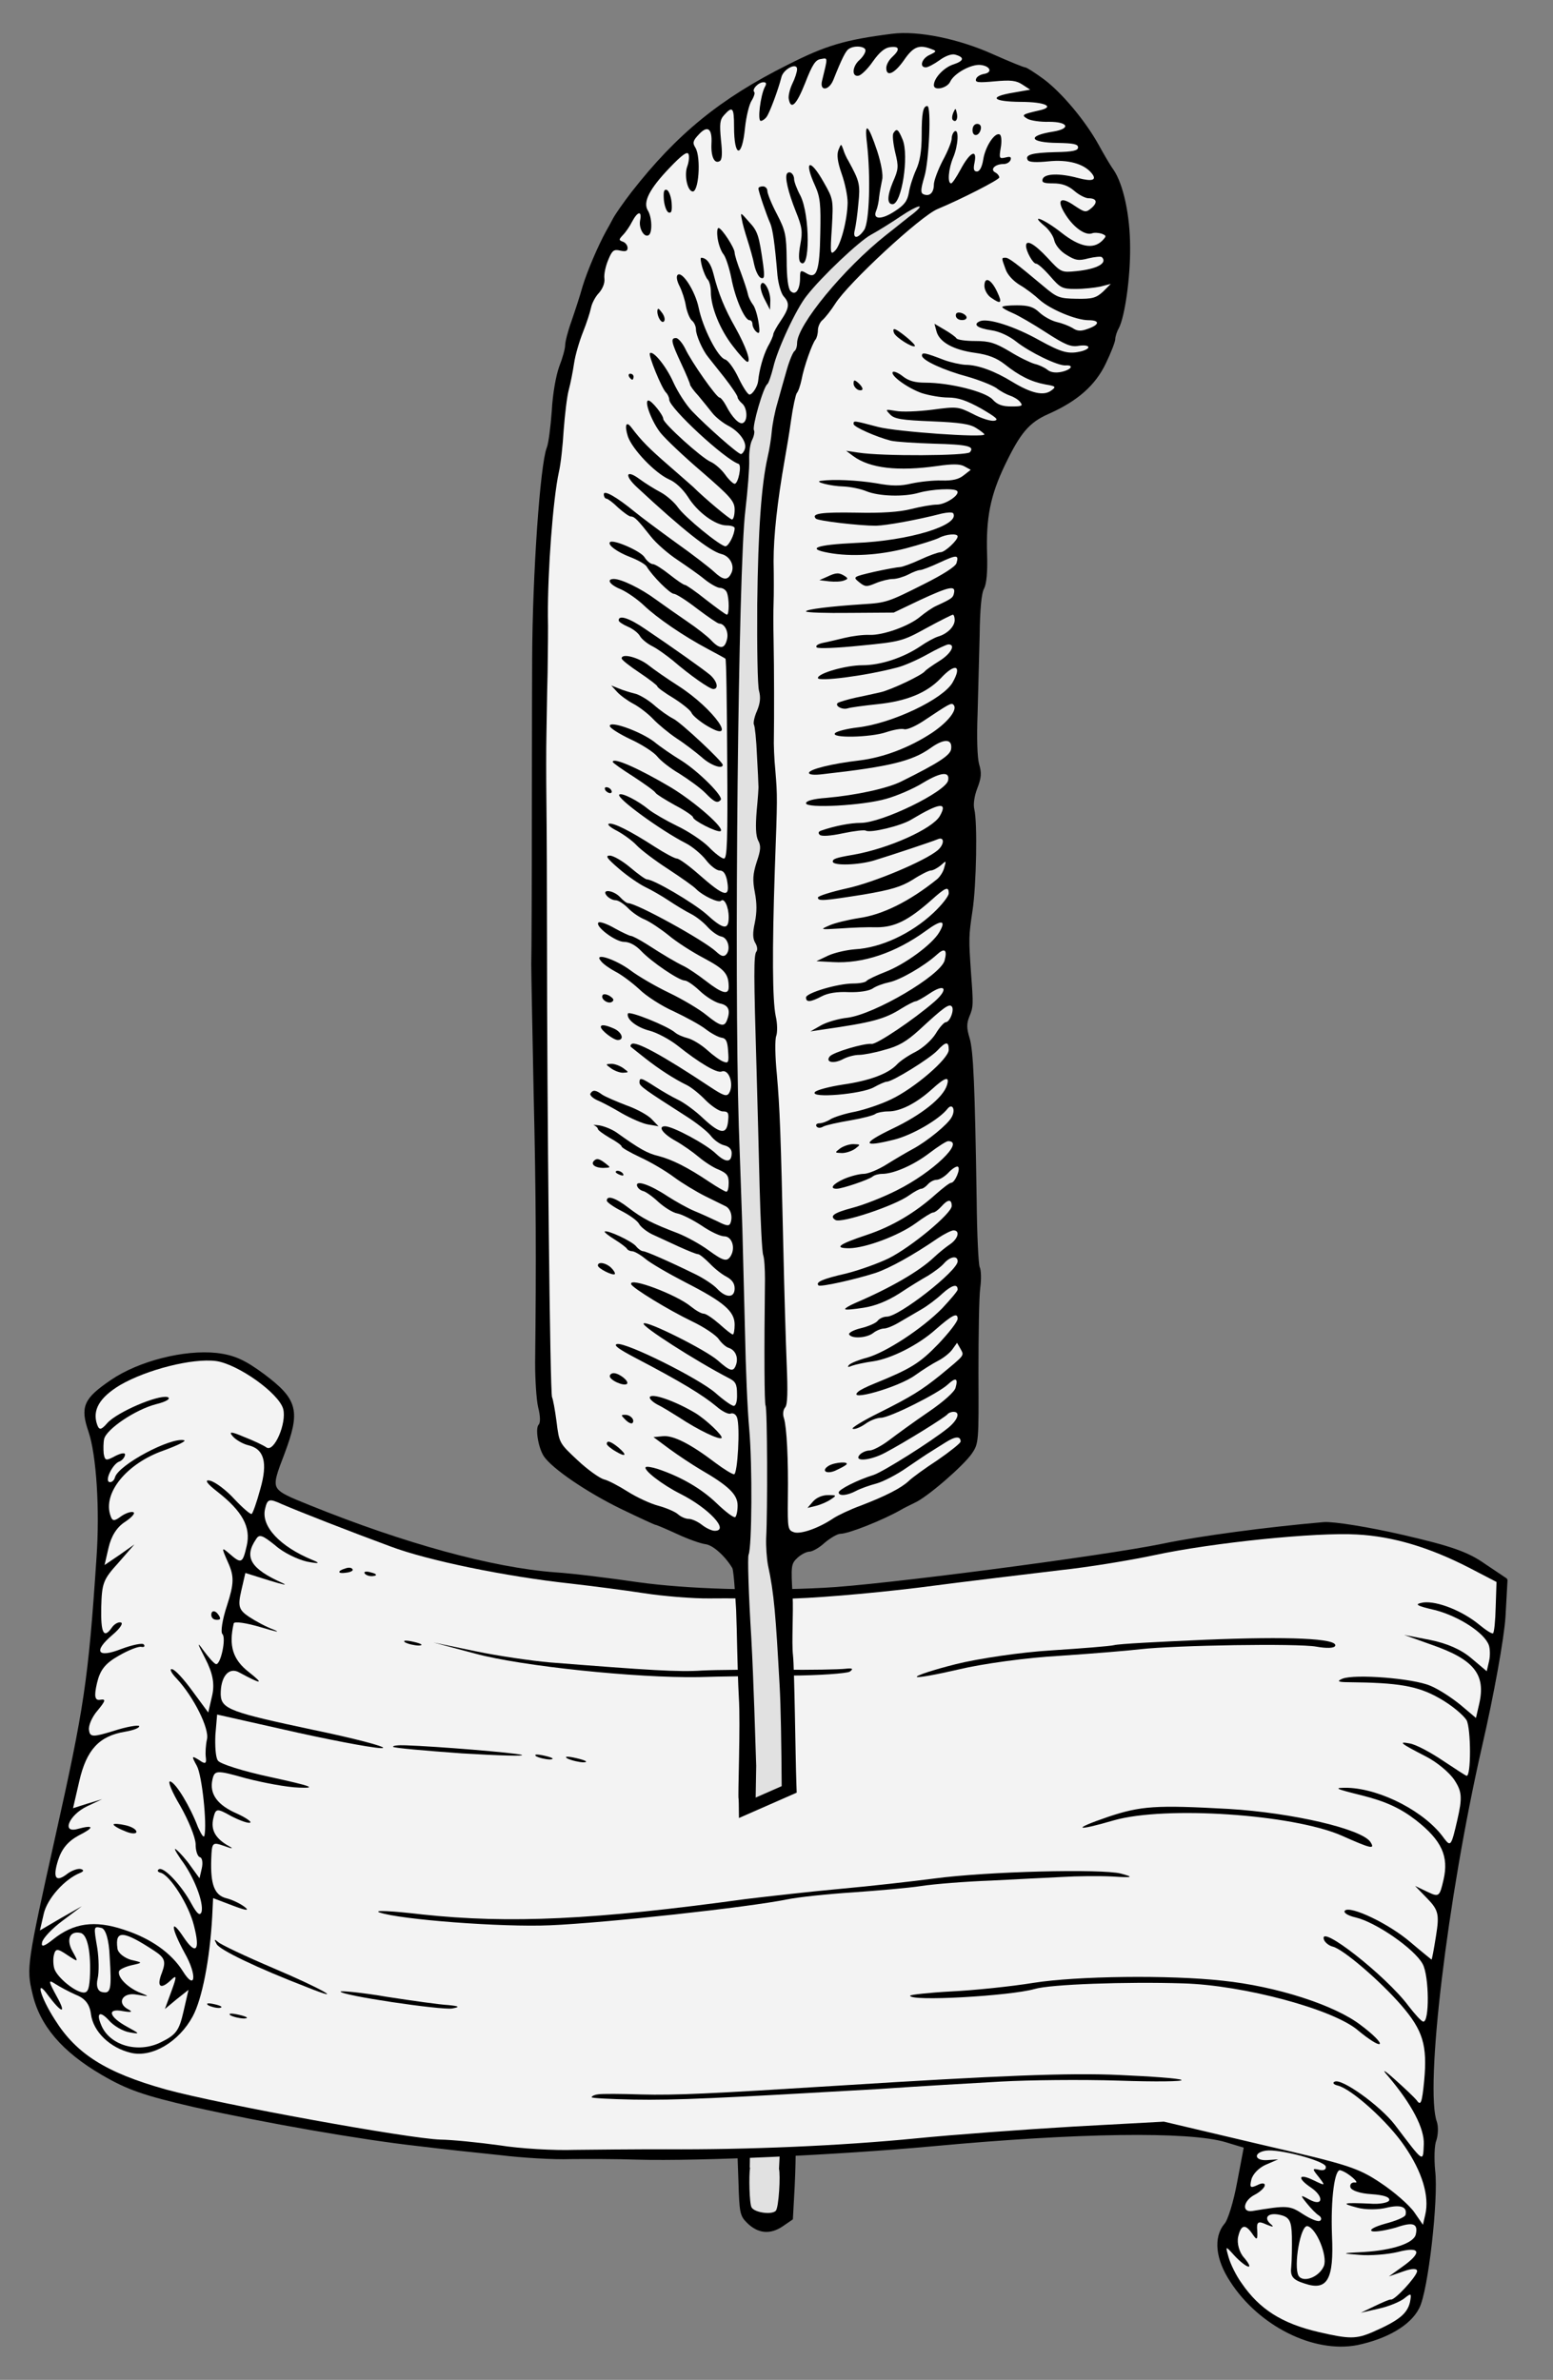 <?xml version="1.0" encoding="UTF-8" standalone="no"?>
<!DOCTYPE svg PUBLIC "-//W3C//DTD SVG 1.1//EN" "http://www.w3.org/Graphics/SVG/1.1/DTD/svg11.dtd">
<svg xmlns:dc="http://purl.org/dc/elements/1.1/" version="1.1" xmlns:xl="http://www.w3.org/1999/xlink" xmlns="http://www.w3.org/2000/svg" viewBox="76.17 76.5 211.5 324" width="211.5" height="324">
  <rect x="76.17" y="76.5" width="211.5" height="324" fill="#808080" stroke="none"/>
  <defs>
    <clipPath id="artboard_clip_path">
      <path d="M 76.17 76.5 L 287.67 76.5 L 287.67 400.5 L 76.17 400.5 Z"/>
    </clipPath>
  </defs>
  <g id="Quill_Pen_Transfixing_an_Escroll_Fesswise_(1)" stroke="none" stroke-opacity="1" stroke-dasharray="none" fill="none" fill-opacity="1">
    <title>Quill Pen Transfixing an Escroll Fesswise (1)</title>
    <g id="Quill_Pen_Transfixing_an_Escroll_Fesswise_(1)_Art" clip-path="url(#artboard_clip_path)">
      <title>Art</title>
      <g id="Group_125">
        <g id="Group_194">
          <g id="Graphic_196">
            <path d="M 184.64 318.704 L 176.817 322.139 C 176.905 326.712 176.873 351.764 176.651 352.466 L 176.614 369.051 L 176.577 369.049 L 176.739 373.544 C 176.861 377.714 176.942 378.16 177.873 379.091 C 179.371 380.59 181.032 380.752 182.733 379.618 L 184.15 378.646 L 184.393 374.232 C 184.514 371.762 184.531 369.737 184.531 369.697 C 184.53 369.696 184.53 369.696 184.529 369.695 C 184.683 363.368 185.064 328.956 184.656 319.209 C 184.651 319.058 184.645 318.889 184.64 318.704 Z" fill="black"/>
          </g>
          <g id="Graphic_195">
            <path d="M 182.67 321.352 L 179.089 322.924 L 178.278 371.6 L 178.318 371.601 C 178.15 372.603 178.216 376.594 178.538 377.043 C 178.983 377.732 181.251 378.056 181.818 377.489 C 182.238 377.069 182.482 372.601 182.253 371.745 L 182.262 371.745 C 182.262 371.745 183.441 349.186 182.834 345.177 C 182.681 344.104 182.733 332.149 182.67 321.352 Z" fill="#e1e1e1"/>
          </g>
        </g>
        <g id="Group_166">
          <g id="Graphic_193">
            <path d="M 91.463 264.695 L 91.463 264.695 C 87.882 267.15 87.471 268.06 88.591 271.333 C 89.662 274.528 90.161 281.944 89.681 288.665 C 88.559 305.42 87.976 309.104 84.081 326.558 C 80.214 343.885 80.146 344.472 80.933 347.735 C 81.882 352.04 84.89 355.548 90.202 358.65 C 93.626 360.646 95.794 361.414 102.598 362.985 C 112.279 365.153 125.35 367.434 133.187 368.306 C 136.249 368.678 141.215 369.221 144.292 369.53 C 147.354 369.902 151.649 370.157 153.88 370.069 C 156.096 370.044 160.181 370.05 162.905 370.143 C 171.491 370.383 190.315 369.505 203.181 368.322 C 222.827 366.494 238.086 366.266 243.163 367.773 L 245.981 368.624 L 245.041 373.565 C 244.537 376.329 243.715 379.02 243.201 379.504 C 241.807 381.192 242.095 384.004 244.032 386.93 C 247.828 392.83 255.146 396.529 260.967 395.395 C 264.91 394.563 267.997 392.798 269.113 390.577 C 270.292 388.371 271.712 375.838 271.248 372.046 C 271.091 370.403 271.135 368.47 271.424 367.8 C 271.649 367.115 271.693 366.054 271.493 365.472 C 269.81 360.863 272.875 335.112 277.613 314.302 C 279.286 307.053 280.637 299.46 280.823 296.623 L 281.098 291.663 L 278.197 289.72 C 275.952 288.13 273.721 287.347 267.107 285.82 C 262.529 284.763 257.749 283.995 256.453 284.097 C 248.66 284.776 239.468 286.004 234.61 287.026 C 226.66 288.673 195.924 292.697 188.41 293.038 C 179.457 293.517 169.62 293.188 163.128 292.292 C 159.175 291.715 154.098 291.078 151.72 290.931 C 143.096 290.28 131.13 286.982 118.324 281.814 C 112.502 279.466 112.551 279.544 114.577 274.251 C 116.691 268.577 116.398 267.236 111.887 263.851 C 109.368 261.996 107.979 261.341 105.631 261.066 C 101.316 260.606 95.201 262.142 91.463 264.695 Z" fill="black"/>
            <path d="M 91.463 264.695 L 91.463 264.695 C 87.882 267.15 87.471 268.06 88.591 271.333 C 89.662 274.528 90.161 281.944 89.681 288.665 C 88.559 305.42 87.976 309.104 84.081 326.558 C 80.214 343.885 80.146 344.472 80.933 347.735 C 81.882 352.04 84.89 355.548 90.202 358.65 C 93.626 360.646 95.794 361.414 102.598 362.985 C 112.279 365.153 125.35 367.434 133.187 368.306 C 136.249 368.678 141.215 369.221 144.292 369.53 C 147.354 369.902 151.649 370.157 153.88 370.069 C 156.096 370.044 160.181 370.05 162.905 370.143 C 171.491 370.383 190.315 369.505 203.181 368.322 C 222.827 366.494 238.086 366.266 243.163 367.773 L 245.981 368.624 L 245.041 373.565 C 244.537 376.329 243.715 379.02 243.201 379.504 C 241.807 381.192 242.095 384.004 244.032 386.93 C 247.828 392.83 255.146 396.529 260.967 395.395 C 264.91 394.563 267.997 392.798 269.113 390.577 C 270.292 388.371 271.712 375.838 271.248 372.046 C 271.091 370.403 271.135 368.47 271.424 367.8 C 271.649 367.115 271.693 366.054 271.493 365.472 C 269.81 360.863 272.875 335.112 277.613 314.302 C 279.286 307.053 280.637 299.46 280.823 296.623 L 281.098 291.663 L 278.197 289.72 C 275.952 288.13 273.721 287.347 267.107 285.82 C 262.529 284.763 257.749 283.995 256.453 284.097 C 248.66 284.776 239.468 286.004 234.61 287.026 C 226.66 288.673 195.924 292.697 188.41 293.038 C 179.457 293.517 169.62 293.188 163.128 292.292 C 159.175 291.715 154.098 291.078 151.72 290.931 C 143.096 290.28 131.13 286.982 118.324 281.814 C 112.502 279.466 112.551 279.544 114.577 274.251 C 116.691 268.577 116.398 267.236 111.887 263.851 C 109.368 261.996 107.979 261.341 105.631 261.066 C 101.316 260.606 95.201 262.142 91.463 264.695 Z" stroke="black" stroke-linecap="round" stroke-linejoin="round" stroke-width=".75"/>
          </g>
          <g id="Graphic_192">
            <path d="M 89.398 270.448 C 89.682 271.25 89.966 271.182 90.788 270.233 C 92.138 268.736 97.637 266.388 98.972 266.696 C 99.53 266.892 98.826 267.332 97.407 267.675 C 94.555 268.423 90.661 271.074 90.352 272.409 C 90.249 272.855 90.235 273.789 90.293 274.405 C 90.469 275.384 90.597 275.413 91.898 274.709 C 92.73 274.298 93.282 274.225 93.194 274.606 C 93.106 274.988 92.749 275.374 92.387 275.492 C 91.506 275.824 90.376 278.109 91.076 278.27 C 91.394 278.343 91.736 278.021 91.824 277.639 C 92.284 275.937 99.388 272.151 101.232 272.577 C 101.614 272.665 100.405 273.257 98.502 273.956 C 93.405 275.726 90.122 279.791 91.222 282.859 C 91.457 283.583 91.711 283.642 92.602 282.976 C 93.164 282.57 93.903 282.272 94.284 282.36 C 94.666 282.448 94.201 283.011 93.247 283.661 C 92.073 284.395 91.32 285.628 90.953 287.217 L 90.409 289.57 L 92.474 288.172 L 94.475 286.758 L 92.288 289.267 C 90.223 291.537 90.042 292.031 89.959 295.294 C 89.88 298.826 90.291 299.658 91.387 298.102 C 91.695 297.637 92.243 297.295 92.625 297.383 C 93.006 297.471 92.497 298.224 91.499 299.066 C 88.833 301.331 89.42 302.27 92.659 301.008 C 94.2 300.426 95.604 300.147 95.75 300.382 C 95.961 300.632 95.789 300.793 95.408 300.705 C 95.026 300.617 93.627 301.165 92.311 301.933 C 90.462 302.979 89.782 303.894 89.371 305.675 C 88.96 307.455 89.097 308.023 89.791 307.915 C 90.628 307.773 90.569 308.028 89.454 309.378 C 88.725 310.214 88.177 311.428 88.299 312.059 C 88.411 313.022 88.886 312.998 91.625 312.157 C 93.435 311.57 94.967 311.321 95.128 311.492 C 95.211 311.712 94.394 312.059 93.21 312.255 C 89.659 312.841 87.951 314.725 86.968 318.985 L 86.116 322.674 L 88.068 322.053 L 90.083 321.446 L 87.98 322.434 C 85.563 323.618 84.516 326.123 86.737 325.497 C 89.022 324.885 89.061 325.296 86.864 326.397 C 85.406 327.199 84.57 328.212 84.075 329.772 C 83.312 332.208 83.767 332.849 85.406 331.553 C 85.968 331.147 86.771 330.863 87.152 330.951 C 87.597 331.054 87.617 331.259 87.098 331.475 C 84.961 332.321 82.602 334.992 82.133 337.027 L 81.604 339.316 L 84.471 337.633 L 87.323 336.014 L 84.73 337.961 C 83.277 339.032 82.034 340.353 81.902 340.925 C 81.741 341.625 82.166 341.522 83.399 340.534 C 86.193 338.299 89.035 337.883 93.017 339.204 C 96.696 340.389 99.518 342.38 101.083 344.885 C 102.795 347.625 103.04 345.404 101.323 342.395 C 99.44 338.946 99.318 337.444 101.157 340.213 C 102.849 342.747 103.471 342.087 102.586 338.667 C 101.901 335.83 99.294 331.745 98.022 331.451 C 97.641 331.363 97.557 331.143 97.792 330.996 C 98.433 330.541 100.903 333.188 102.263 335.713 C 103.016 337.092 103.417 337.386 103.628 336.764 C 103.921 335.493 102.591 331.97 100.791 329.612 C 100.043 328.502 99.764 327.968 100.214 328.34 C 100.664 328.712 101.569 329.725 102.171 330.6 L 103.34 332.21 L 103.648 330.875 C 103.824 330.111 103.717 329.417 103.399 329.343 C 103.081 329.27 102.797 328.468 102.812 327.533 C 102.763 326.584 101.819 324.29 100.723 322.362 C 99.564 320.42 98.968 318.943 99.349 319.031 C 100.112 319.207 102.054 322.401 103.135 325.263 C 103.58 326.237 103.922 326.785 104.01 326.403 C 104.377 324.813 103.688 318.224 102.984 316.923 C 102.231 315.543 102.245 315.479 103.302 316.125 C 104.104 316.712 104.324 316.629 104.197 315.729 C 104.124 315.176 104.183 314.051 104.359 313.288 C 104.697 311.825 102.545 307.51 100.236 305.035 C 99.478 304.257 99.214 303.66 99.595 303.748 C 99.991 303.773 101.219 305.128 102.388 306.737 L 104.531 309.644 L 105.059 307.354 C 105.426 305.764 105.162 304.297 104.096 302.242 C 103.03 300.187 102.961 299.903 103.871 301.185 C 104.585 302.154 105.329 302.995 105.583 303.054 C 106.219 303.201 107.007 299.498 106.459 298.969 C 106.185 298.705 106.454 296.959 107.1 295.031 C 108.045 292.101 108.074 291.103 107.233 289.234 C 106.308 287.146 106.323 287.082 107.385 287.997 C 109.057 289.455 109.214 289.357 109.772 286.94 C 110.359 284.397 109.18 282.249 105.776 279.587 C 104.299 278.443 103.956 277.895 104.783 278.085 C 105.483 278.247 107.023 279.406 108.09 280.59 C 109.22 281.789 110.281 282.704 110.438 282.606 C 110.58 282.572 111.137 281.026 111.627 279.197 C 112.654 275.616 112.146 273.757 109.984 273.258 C 109.284 273.096 108.276 272.529 107.856 272.029 C 107.274 271.359 107.67 271.384 109.377 272.113 C 110.669 272.612 112.058 273.268 112.459 273.561 C 113.501 274.271 115.233 270.25 114.739 268.327 C 114.162 266.184 108.581 262.216 105.597 261.795 C 102.343 261.379 96.15 262.964 92.515 265.072 C 89.712 266.769 88.714 268.481 89.398 270.448 Z" fill="#f3f3f3"/>
          </g>
          <g id="Graphic_191">
            <path d="M 271.123 343.282 C 271.187 343.296 271.461 341.819 271.745 340.009 C 272.2 337.167 272.078 336.536 270.561 334.98 L 268.884 333.253 L 270.512 334.031 C 272.141 334.809 272.22 334.76 272.763 332.407 C 273.497 329.227 272.524 327.06 269.007 324.305 C 266.903 322.681 264.907 321.752 261.679 320.939 C 257.941 320.009 257.638 319.872 259.776 319.897 C 264.291 320.069 270.332 323.205 272.851 326.801 C 273.727 327.941 273.82 327.828 274.627 324.33 C 275.347 321.214 275.269 320.392 274.227 318.812 C 273.527 317.78 271.84 316.386 270.402 315.652 C 266.87 313.832 266.532 313.553 268.137 313.856 C 268.978 313.983 270.945 315.04 272.627 316.166 C 274.31 317.291 275.768 318.23 275.895 318.26 C 276.531 318.406 276.507 311.837 275.901 310.692 C 275.461 309.987 273.836 308.608 272.173 307.688 C 269.214 306 266.562 305.589 259.88 305.519 C 258.408 305.514 258.168 305.392 258.985 305.045 C 260.682 304.365 268.642 304.997 270.955 306 C 272.12 306.47 273.978 307.703 275.103 308.632 L 277.178 310.384 L 277.618 308.476 C 278.543 304.469 276.939 302.424 271.108 300.408 L 267.395 299.082 L 270.922 299.763 C 273.289 300.242 275.173 301.079 276.572 302.273 L 278.646 304.024 L 278.969 302.625 C 279.13 301.926 279.096 300.913 278.93 300.473 C 278.314 298.79 274.933 296.603 271.719 295.727 C 268.985 295.096 268.696 294.895 270.022 294.665 C 271.95 294.44 275.379 295.835 277.629 297.694 C 278.529 298.438 279.346 298.961 279.502 298.863 C 279.659 298.766 279.82 297.195 279.865 295.263 L 279.977 291.873 L 276.27 289.945 C 270.82 287.146 265.87 285.668 260.973 285.409 C 255.489 285.08 241.361 286.508 233.397 288.219 C 230.085 288.928 224.307 289.872 220.531 290.272 C 216.739 290.737 208.066 291.749 201.227 292.648 C 194.402 293.484 186.071 294.173 182.794 294.153 C 179.452 294.119 174.971 294.089 172.755 294.113 C 170.539 294.137 166.528 293.814 163.876 293.403 C 161.225 292.992 156.671 292.409 153.799 292.081 C 145.043 291.131 134.427 288.948 129.374 287.045 C 123.572 284.902 117.306 282.45 114.562 281.281 C 112.806 280.474 112.585 280.557 112.262 281.956 C 111.719 284.309 114.302 287.048 118.704 288.869 C 119.869 289.338 119.649 289.422 117.98 289.103 C 116.709 288.81 114.776 287.895 113.666 286.902 C 111.915 285.493 111.484 285.326 111.054 286.031 C 109.341 288.516 110.32 290.081 114.629 292.014 C 115.475 292.41 114.649 292.219 112.834 291.666 L 109.586 290.649 L 109.028 293.065 C 108.543 295.164 108.695 295.668 110.025 296.578 C 110.955 297.194 112.442 298.006 113.494 298.383 C 114.467 298.809 113.704 298.633 111.698 298.036 C 109.756 297.453 108.073 297.199 108 297.517 C 107.295 300.569 107.868 302.443 110.083 304.16 C 112.236 305.863 111.776 305.824 108.738 304.184 C 107.315 303.387 106.184 304.801 106.228 307.222 C 106.311 309.184 107.617 309.619 118.854 312.013 C 124.352 313.148 128.647 314.274 128.334 314.469 C 128.021 314.665 122.811 313.73 116.755 312.399 L 105.739 309.922 L 105.504 312.682 C 105.435 314.139 105.528 315.768 105.836 316.174 C 106.066 316.629 109.314 317.647 113.081 318.45 C 118.692 319.678 119.362 319.967 116.906 319.869 C 115.243 319.82 112.034 319.213 109.632 318.591 C 105.67 317.476 105.401 317.481 105.107 318.752 C 104.652 320.724 105.772 322.255 108.453 323.41 C 109.666 323.958 110.468 324.545 110.248 324.628 C 110.013 324.775 108.898 324.383 107.699 323.772 C 105.684 322.637 105.542 322.671 105.219 324.07 C 104.852 325.66 105.522 326.819 107.361 327.847 C 108.017 328.199 107.811 328.219 106.823 327.856 C 105.087 327.255 105.023 327.24 104.94 329.632 C 104.827 333.022 105.36 334.485 106.935 334.916 C 107.698 335.092 108.848 335.625 109.474 336.105 C 110.212 336.677 109.689 336.623 107.904 335.943 L 105.193 334.915 L 105.066 337.498 C 104.743 343.251 103.7 348.637 102.413 351.019 C 100.544 354.473 96.895 356.645 94.033 355.984 C 91.171 355.323 88.867 353.117 88.554 350.7 C 88.388 349.389 87.772 348.577 86.544 348.093 C 85.571 347.667 84.26 346.962 83.619 346.546 C 82.689 345.93 82.807 346.292 83.888 348.283 C 85.262 350.744 84.611 350.661 82.714 348.146 C 80.943 345.661 81.608 348.293 83.628 351.438 L 83.628 351.438 C 86.563 356.135 90.599 358.674 98.714 360.95 C 106.145 363 131.925 367.679 136.186 367.792 C 137.722 367.812 141.322 368.174 144.179 368.566 C 147.021 369.021 151.649 369.286 154.418 369.188 C 157.172 369.154 162.744 369.101 166.829 369.106 C 177.865 369.176 190.648 368.644 200.999 367.617 C 206.072 367.114 215.749 366.401 222.47 366.01 L 234.681 365.346 L 247.703 368.419 C 259.659 371.179 261.043 371.566 264.232 373.709 C 266.091 374.942 268.151 376.757 268.801 377.711 L 269.955 379.384 L 270.278 377.985 C 270.851 375.505 269.873 372.198 267.466 368.695 C 265.221 365.363 260.232 360.862 258.324 360.422 C 257.815 360.304 257.605 360.055 257.903 359.923 C 258.779 359.321 264.121 363.167 266.131 365.774 C 270.137 371.053 269.961 370.945 270.074 368.426 C 270.162 366.303 268.504 363.04 265.188 359.126 C 264.283 358.113 264.65 358.265 266.146 359.615 C 267.369 360.702 268.69 361.944 269.111 362.443 C 269.663 363.241 269.83 362.81 270.124 359.797 C 270.574 354.944 269.968 352.928 267.008 349.499 C 264.098 346.148 259.065 341.837 257.665 341.514 C 257.157 341.397 256.594 340.932 256.477 340.57 C 255.675 338.241 264.925 345.468 267.992 349.592 C 268.867 350.732 269.723 351.666 269.978 351.725 C 270.868 351.931 270.815 345.488 269.915 343.873 C 268.785 341.804 263.526 338.179 260.792 337.547 C 259.711 337.298 259.07 336.882 259.334 336.608 C 260.097 335.913 265.351 338.399 268.31 340.958 C 269.822 342.244 271.123 343.282 271.123 343.282 Z" fill="#f3f3f3"/>
          </g>
          <g id="Graphic_190">
            <title>path837</title>
            <path d="M 83.599 344.599 C 84.015 345.7 86.089 347.452 87.297 347.731 C 88.061 347.907 88.291 347.491 88.403 345.842 C 88.594 342.403 88.105 339.879 87.151 339.659 C 85.689 339.321 85.141 340.534 86.041 342.149 C 86.892 343.685 86.892 343.685 85.322 342.653 C 83.991 341.743 83.722 341.747 83.502 342.701 C 83.37 343.274 83.433 344.159 83.599 344.599 Z" fill="#f3f3f3"/>
          </g>
          <g id="Graphic_189">
            <title>path840</title>
            <path d="M 89.421 341.724 C 89.636 343.113 89.67 344.996 89.465 345.887 C 89.23 346.904 89.479 347.565 90.052 347.697 C 91.26 347.976 91.392 347.403 91.104 342.849 C 91.016 340.618 90.561 339.106 89.989 338.974 C 88.908 338.725 88.908 338.725 89.421 341.724 Z" fill="#f3f3f3"/>
          </g>
          <g id="Graphic_188">
            <title>path843</title>
            <path d="M 92.161 341.753 C 92.219 342.37 93.07 343.035 94.01 343.319 C 95.663 343.7 95.663 343.7 94.039 344.062 C 93.188 344.268 92.434 344.63 92.376 344.884 C 92.185 345.711 93.491 347.017 95.071 347.717 C 96.602 348.338 96.602 348.338 94.792 348.054 C 92.869 347.677 91.979 349.213 93.657 350.07 C 94.312 350.422 94.029 350.49 92.933 350.304 C 90.692 349.854 90.951 351.053 93.51 352.447 C 95.237 353.382 95.285 353.46 93.808 353.186 C 92.903 353.044 91.607 352.276 90.976 351.527 C 89.797 350.25 89.264 350.529 89.909 352.085 C 90.99 354.947 94.938 356.126 98.123 354.517 C 100.163 353.514 100.564 352.937 101.151 350.393 L 101.841 347.404 L 100.202 348.7 L 98.627 350.011 L 99.532 347.541 C 100.256 345.565 100.252 345.296 99.474 346.054 C 98.011 347.458 97.448 346.993 98.236 345.031 C 98.779 343.549 98.628 343.045 97.234 342.121 C 92.988 339.332 91.814 339.195 92.161 341.753 Z" fill="#f3f3f3"/>
          </g>
          <g id="Graphic_187">
            <title>path846</title>
            <path d="M 245.275 387.351 C 247.681 390.854 250.709 392.825 255.797 394 C 259.93 394.954 260.865 394.969 263.174 393.962 C 266.677 392.426 267.831 391.487 268.198 389.897 C 268.414 388.674 268.35 388.659 267.445 389.388 C 266.868 389.858 265.312 390.503 263.971 390.797 L 261.496 391.364 L 263.38 390.459 C 264.431 389.965 265.405 389.52 265.596 389.564 C 266.104 389.681 268.962 386.59 269.153 385.763 C 269.255 385.318 268.526 385.284 267.284 385.734 L 265.317 386.418 L 267.083 385.151 C 269.882 383.185 269.691 382.27 266.555 383.087 C 265.136 383.429 262.749 383.615 261.306 383.483 C 258.738 383.292 258.816 383.243 261.932 383.091 C 265.807 382.847 268.703 381.908 268.982 380.7 C 269.319 379.237 268.649 378.949 266.321 379.751 C 265.029 380.122 263.562 380.386 263.053 380.269 C 262.559 380.088 263.327 379.662 264.76 379.256 C 266.257 378.865 267.514 378.352 267.588 378.034 C 267.837 376.953 266.976 376.62 265.069 377.05 C 263.997 377.339 262.114 377.373 260.984 377.045 C 258.645 376.438 259.135 376.35 262.716 376.507 C 264.095 376.625 265.294 376.365 265.367 376.047 C 265.47 375.602 264.594 375.333 262.946 375.22 C 261.361 375.122 260.245 374.731 260.079 374.291 C 259.976 373.865 260.241 373.591 260.7 373.63 C 261.464 373.807 259.805 372.285 258.739 371.972 C 257.941 371.654 257.383 375.812 257.569 380.811 C 257.852 386.838 256.947 388.438 253.841 387.386 C 252.216 386.877 251.859 386.393 252.026 385.091 C 252.104 384.172 252.134 382.303 252.109 380.958 C 252.056 378.869 251.777 378.336 250.505 378.042 C 248.852 377.66 248.137 378.433 249.326 379.377 C 249.712 379.734 249.458 379.676 248.661 379.358 C 247.511 378.824 247.276 378.971 247.394 380.204 C 247.447 381.422 247.354 381.534 246.802 380.737 C 245.809 379.235 245.192 379.294 244.796 381.011 C 244.59 381.901 244.962 383.193 245.608 383.878 C 246.239 384.626 246.517 385.159 246.136 385.071 C 245.818 384.998 244.967 384.332 244.272 383.569 C 243.044 382.214 243.044 382.214 243.485 383.789 C 243.739 384.719 244.512 386.304 245.275 387.351 Z" fill="#f3f3f3"/>
          </g>
          <g id="Graphic_186">
            <title>path849</title>
            <path d="M 248.676 370.586 L 250.242 370.479 L 248.529 371.222 C 247.634 371.618 246.763 372.489 246.587 373.252 C 246.338 374.333 246.45 374.426 247.424 373.981 C 248.035 373.654 248.495 373.693 248.407 374.074 C 248.333 374.392 247.741 374.925 247.13 375.253 C 245.467 376.075 245.212 377.758 246.743 377.508 C 251.479 376.726 251.811 376.736 253.67 377.969 C 254.663 378.6 255.7 379.04 255.95 378.83 C 256.185 378.683 256.131 378.336 255.779 378.121 C 255.426 377.905 254.668 377.127 254.15 376.472 C 253.211 375.317 253.225 375.254 254.473 375.944 C 256.376 376.986 256.508 375.543 254.713 374.324 C 252.741 372.998 253.03 372.328 255.075 373.336 C 256.704 374.114 256.704 374.114 255.779 372.896 C 254.84 371.741 254.855 371.678 255.872 371.913 C 256.445 372.045 256.821 371.864 256.719 371.438 C 256.435 370.636 250.374 369.036 248.574 369.29 C 246.837 369.559 246.984 370.664 248.676 370.586 Z" fill="#f3f3f3"/>
          </g>
          <g id="Graphic_185">
            <title>path852</title>
            <path d="M 253.014 386.324 C 253.65 387.342 255.851 386.51 256.473 384.979 C 256.986 383.624 255.446 379.852 254.238 379.573 C 253.284 379.353 252.31 385.023 253.014 386.324 Z" fill="#f3f3f3"/>
          </g>
          <g id="Graphic_184">
            <title>path855</title>
            <path d="M 93.282 324.998 C 94.173 325.204 94.814 325.62 94.74 325.938 C 94.681 326.192 93.953 326.158 93.106 325.761 C 92.245 325.429 91.605 325.013 91.634 324.886 C 91.663 324.758 92.392 324.793 93.282 324.998 Z" fill="black"/>
          </g>
          <g id="Graphic_183">
            <title>path858</title>
            <path d="M 105.662 296.039 C 105.936 296.303 106.18 296.695 106.136 296.885 C 106.107 297.013 105.76 297.066 105.442 296.993 C 105.06 296.905 104.879 296.528 104.967 296.147 C 105.041 295.829 105.324 295.76 105.662 296.039 Z" fill="black"/>
          </g>
          <g id="Graphic_182">
            <title>path861</title>
            <path d="M 105.888 340.903 C 106.274 341.26 109.595 342.831 113.377 344.441 C 119.966 347.235 123.517 349.26 117.999 347.049 C 111.048 344.372 106.112 341.96 105.687 341.192 C 105.31 340.502 105.325 340.438 105.888 340.903 Z" fill="black"/>
          </g>
          <g id="Graphic_181">
            <title>path864</title>
            <path d="M 105.407 349.366 C 106.298 349.572 106.586 349.772 106.097 349.86 C 105.686 349.9 104.923 349.723 104.507 349.493 C 104.17 349.215 104.517 349.161 105.407 349.366 Z" fill="black"/>
          </g>
          <g id="Graphic_180">
            <title>path867</title>
            <path d="M 108.758 350.81 C 109.776 351.045 110.128 351.26 109.448 351.304 C 108.846 351.299 107.956 351.093 107.54 350.863 C 107.203 350.585 107.677 350.56 108.758 350.81 Z" fill="black"/>
          </g>
          <g id="Graphic_179">
            <title>path870</title>
            <path d="M 123.19 290.038 C 123.631 289.872 124.027 289.896 124.174 290.131 C 124.335 290.303 123.944 290.547 123.327 290.606 C 122.143 290.801 122.041 290.376 123.19 290.038 Z" fill="black"/>
          </g>
          <g id="Graphic_178">
            <title>path873</title>
            <path d="M 126.747 290.591 C 127.446 290.753 127.593 290.988 127.04 291.061 C 126.551 291.149 125.993 290.953 125.847 290.719 C 125.636 290.469 126.062 290.366 126.747 290.591 Z" fill="black"/>
          </g>
          <g id="Graphic_177">
            <title>path876</title>
            <path d="M 132.538 300.033 C 133.555 300.268 133.908 300.484 133.228 300.528 C 132.626 300.523 131.736 300.317 131.32 300.087 C 130.982 299.808 131.457 299.784 132.538 300.033 Z" fill="black"/>
          </g>
          <g id="Graphic_176">
            <title>path879</title>
            <path d="M 131.431 314.112 C 135.486 314.245 146.205 315.112 147.207 315.41 C 147.829 315.621 144.17 315.513 139.082 315.209 C 134.009 314.842 129.807 314.474 129.709 314.318 C 129.611 314.161 130.369 314.068 131.431 314.112 Z" fill="black"/>
          </g>
          <g id="Graphic_175">
            <title>path882</title>
            <path d="M 128.884 348.356 C 132.377 348.894 136.075 349.413 137.2 349.472 C 138.707 349.619 138.883 349.727 137.763 349.937 C 136.232 350.186 122.436 348.14 122.554 347.631 C 122.583 347.504 125.469 347.769 128.884 348.356 Z" fill="black"/>
          </g>
          <g id="Graphic_174">
            <title>path885</title>
            <path d="M 133.684 337.139 C 145.581 338.412 157.16 337.87 177.707 335.045 C 180.946 334.653 186.791 333.994 190.759 333.637 C 194.726 333.28 200.367 332.64 203.336 332.254 C 210.664 331.266 226.221 330.906 228.814 331.571 C 230.643 332.06 230.487 332.158 227.649 331.972 C 225.795 331.879 222.772 331.918 220.938 332.03 C 219.039 332.128 214.705 332.333 211.178 332.523 C 207.666 332.65 203.366 332.997 201.629 333.266 C 199.892 333.535 195.656 333.897 192.319 334.131 C 188.919 334.351 184.937 334.771 183.391 335.084 C 177.981 336.18 158.672 338.286 151.094 338.613 C 144.529 338.906 130.578 337.829 127.853 336.865 C 126.928 336.517 129.575 336.659 133.684 337.139 Z" fill="black"/>
          </g>
          <g id="Graphic_173">
            <title>path888</title>
            <path d="M 140.952 301.306 C 144.083 301.962 148.622 302.608 150.985 302.819 C 164.668 303.901 168.63 304.146 171.761 303.931 C 173.659 303.833 178.488 303.809 182.573 303.815 C 186.579 303.869 190.551 303.781 191.31 303.688 C 192.273 303.576 192.449 303.684 191.887 304.09 C 191.432 304.319 187.748 304.608 183.727 304.617 C 179.627 304.675 174.056 304.729 171.287 304.826 C 162.882 304.962 147.116 303.332 140.879 301.624 L 135.199 300.112 Z" fill="black"/>
          </g>
          <g id="Graphic_172">
            <title>path891</title>
            <path d="M 150.392 315.543 C 151.41 315.777 151.762 315.993 151.082 316.037 C 150.48 316.032 149.59 315.826 149.174 315.596 C 148.836 315.317 149.311 315.293 150.392 315.543 Z" fill="black"/>
          </g>
          <g id="Graphic_171">
            <title>path894</title>
            <path d="M 154.673 315.861 C 155.881 316.14 156.36 316.385 155.68 316.429 C 155.079 316.424 154.061 316.189 153.454 315.915 C 152.926 315.592 153.464 315.582 154.673 315.861 Z" fill="black"/>
          </g>
          <g id="Graphic_170">
            <title>path897</title>
            <path d="M 157.638 361.626 C 158.127 361.538 160.803 361.552 163.528 361.646 C 168.121 361.768 172.93 361.539 190.262 360.45 C 212.149 359.072 221.752 358.677 228.645 358.995 C 232.954 359.187 236.712 359.451 237.064 359.666 C 237.416 359.882 233.585 359.935 228.469 359.759 C 223.415 359.597 216.229 359.679 212.496 359.889 C 208.764 360.099 201.093 360.539 195.511 360.925 C 174.128 362.151 168.165 362.448 162.495 362.345 C 159.296 362.276 156.713 362.149 156.742 362.022 C 156.786 361.831 157.227 361.665 157.638 361.626 Z" fill="black"/>
          </g>
          <g id="Graphic_169">
            <title>path900</title>
            <path d="M 206.323 303.068 C 209.381 302.301 215.207 301.435 219.351 301.186 C 223.43 300.923 227.32 300.615 227.887 300.478 C 228.533 300.292 234.022 300.019 240.112 299.75 C 251.882 299.252 258.237 299.58 258.017 300.534 C 257.929 300.916 256.789 300.921 255.439 300.676 C 252.865 300.216 236.326 300.483 231.443 301.031 C 229.927 301.217 225.011 301.622 220.52 301.925 C 216.043 302.164 209.884 303.02 206.763 303.773 C 203.72 304.477 201.133 304.951 201.035 304.795 C 200.873 304.624 203.266 303.836 206.323 303.068 Z" fill="black"/>
          </g>
          <g id="Graphic_168">
            <title>path903</title>
            <path d="M 205.751 347.615 C 208.868 347.463 213.877 346.945 216.939 346.447 C 222.781 345.518 235.412 345.352 242.661 346.155 C 250.053 346.924 257.904 349.474 261.436 352.164 C 263.153 353.432 264.347 354.645 264.048 354.777 C 263.813 354.924 262.532 354.092 261.182 352.976 C 257.899 350.075 245.538 346.752 237.285 346.522 C 229.571 346.281 219.239 346.642 217.081 347.283 C 213.711 348.246 199.935 349.018 200.126 348.191 C 200.155 348.064 202.699 347.781 205.751 347.615 Z" fill="black"/>
          </g>
          <g id="Graphic_167">
            <title>path906</title>
            <path d="M 227.043 323.861 C 231.544 322.355 233.584 322.223 243.505 322.772 C 252.095 323.281 261.698 325.498 262.823 327.299 C 263.459 328.316 262.886 328.184 258.817 326.374 C 252.178 323.502 234.9 322.326 227.875 324.321 C 222.631 325.857 222.024 325.583 227.043 323.861 Z" fill="black"/>
          </g>
        </g>
        <g id="Group_126">
          <g id="Graphic_165">
            <path d="M 184.67 320.556 C 184.656 320.053 184.64 319.592 184.622 319.176 C 184.501 315.815 184.369 303.646 184.167 301.864 C 183.964 300.082 184.237 296.124 184.116 293.735 C 183.873 289.645 183.913 289.402 184.764 288.592 C 185.29 288.106 186.019 287.741 186.424 287.741 C 186.789 287.741 187.761 287.215 188.489 286.527 C 189.259 285.879 190.231 285.312 190.636 285.312 C 191.729 285.312 196.426 283.449 198.897 282.032 C 199.221 281.829 200.071 281.424 200.719 281.1 C 202.46 280.331 207.4 276.038 208.534 274.378 C 209.466 273.001 209.466 272.799 209.425 263.445 C 209.425 258.221 209.506 252.997 209.668 251.822 C 209.83 250.648 209.79 249.393 209.587 248.988 C 209.425 248.583 209.223 244.533 209.182 239.957 C 208.939 224.407 208.737 219.508 208.21 217.807 C 207.805 216.47 207.805 215.863 208.17 214.932 C 208.737 213.595 208.737 213.312 208.413 208.979 C 208.089 204.241 208.089 203.998 208.615 200.475 C 209.142 197.033 209.304 188.448 208.858 186.666 C 208.696 186.018 208.858 184.884 209.263 183.832 C 209.83 182.374 209.871 181.726 209.506 180.511 C 209.263 179.62 209.182 176.866 209.304 173.748 C 209.385 170.833 209.506 166.014 209.587 163.017 C 209.628 159.494 209.83 157.226 210.195 156.619 C 210.519 155.971 210.681 154.392 210.6 151.962 C 210.438 147.022 211.045 143.944 213.029 139.814 C 215.135 135.44 216.309 134.023 218.982 132.848 C 222.91 131.107 225.34 128.961 226.757 126.005 C 227.486 124.507 228.053 123.008 228.053 122.684 C 228.053 122.36 228.255 121.672 228.539 121.186 C 229.349 119.647 230.118 114.342 230.078 110.171 C 230.078 105.798 229.146 101.546 227.81 99.602 C 227.364 98.995 226.474 97.456 225.785 96.201 C 223.963 92.921 220.804 89.154 218.334 87.292 C 217.119 86.401 215.985 85.672 215.783 85.672 C 215.58 85.672 213.596 84.862 211.41 83.89 C 206.753 81.784 201.205 80.651 197.682 81.096 C 191.284 81.906 188.651 82.675 183.468 85.307 C 174.235 89.924 168.363 94.743 162.208 102.599 C 161.115 104.016 159.981 105.636 159.657 106.243 C 159.333 106.851 158.928 107.62 158.726 107.944 C 157.632 109.928 156.174 113.33 155.527 115.436 C 155.162 116.772 154.433 118.959 153.988 120.255 C 153.502 121.591 153.137 123.049 153.137 123.494 C 153.137 123.98 152.773 125.276 152.327 126.41 C 151.882 127.665 151.437 130.095 151.315 132.444 C 151.153 134.63 150.87 136.898 150.627 137.465 C 149.736 139.733 148.683 154.635 148.642 166.257 C 148.642 166.824 148.602 175.814 148.602 186.302 C 148.602 196.749 148.561 206.428 148.521 207.764 C 148.521 209.1 148.683 217.037 148.845 225.379 C 149.169 238.824 149.209 248.178 149.047 262.027 C 149.047 264.254 149.209 266.968 149.452 268.061 C 149.776 269.316 149.776 270.207 149.533 270.45 C 149.047 270.936 149.452 273.528 150.222 274.743 C 151.315 276.403 156.053 279.642 160.71 281.91 C 163.221 283.125 165.326 284.097 165.448 284.097 C 165.569 284.097 166.906 284.664 168.404 285.352 C 169.862 286.041 171.603 286.648 172.251 286.729 C 173.263 286.851 174.924 288.349 175.895 289.969 C 176.057 290.212 176.26 292.803 176.422 295.678 C 176.543 298.554 176.588 303.899 176.791 307.584 C 177.034 311.269 176.633 321.19 176.755 321.393 C 176.776 321.429 176.794 322.412 176.806 324.008 Z" fill="black"/>
          </g>
          <g id="Graphic_164">
            <path d="M 194.037 83.364 C 194.037 83.688 193.673 84.255 193.227 84.66 C 192.215 85.55 192.134 87.008 193.106 86.806 C 193.47 86.725 194.361 85.874 195.05 84.862 C 195.94 83.607 196.669 82.999 197.398 82.918 C 198.694 82.756 198.775 83.242 197.682 84.255 C 197.236 84.66 196.872 85.307 196.872 85.753 C 196.872 87.049 198.006 86.522 199.302 84.66 C 200.557 82.837 201.367 82.513 203.068 83.202 C 203.756 83.445 203.715 83.526 202.784 83.971 C 201.691 84.457 201.326 85.672 202.258 85.672 C 202.541 85.672 203.392 85.226 204.12 84.7 C 204.89 84.133 205.74 83.809 206.226 83.931 C 207.562 84.295 207.482 84.781 206.024 85.267 C 204.728 85.672 203.351 87.13 203.351 88.102 C 203.351 88.912 205.173 88.507 205.578 87.616 C 206.105 86.482 208.453 85.186 209.749 85.348 C 211.045 85.51 211.369 86.36 210.195 86.563 C 209.709 86.644 209.182 86.927 209.101 87.251 C 208.939 87.737 209.385 87.778 211.612 87.575 C 213.839 87.373 214.568 87.454 215.418 88.021 L 216.471 88.709 L 214.163 89.114 C 210.762 89.681 211.288 90.329 215.176 90.369 C 218.537 90.369 219.954 91.058 217.646 91.544 C 215.378 92.07 215.216 92.151 216.107 92.678 C 216.552 92.921 217.889 93.123 219.063 93.082 C 221.655 93.082 222.06 94.014 219.589 94.419 C 215.985 94.986 216.35 95.917 220.237 95.958 C 222.343 95.998 222.991 96.12 222.991 96.565 C 222.991 97.01 222.262 97.172 219.913 97.213 C 216.674 97.294 215.702 97.577 216.147 98.306 C 216.309 98.59 217.322 98.63 218.942 98.468 C 221.614 98.185 223.76 98.792 224.813 100.048 C 225.623 101.019 224.975 101.262 222.991 100.736 C 220.44 100.048 218.456 100.129 218.172 100.858 C 218.01 101.343 218.294 101.465 219.589 101.465 C 220.764 101.465 221.614 101.748 222.465 102.477 C 223.113 103.044 224.003 103.49 224.408 103.49 C 225.542 103.49 225.704 104.057 224.813 104.826 C 224.044 105.474 223.922 105.433 222.505 104.502 C 220.521 103.125 219.994 103.733 221.331 105.798 C 222.465 107.539 224.003 108.592 224.894 108.268 C 225.178 108.147 225.745 108.187 226.19 108.309 C 226.879 108.592 226.879 108.633 226.271 109.28 C 225.016 110.495 223.194 110.131 220.683 108.147 C 218.375 106.324 216.309 105.514 218.415 107.256 C 219.023 107.742 219.63 108.633 219.751 109.24 C 219.913 109.888 220.602 110.738 221.452 111.224 C 222.627 111.953 223.072 112.034 224.408 111.67 C 225.259 111.467 226.109 111.386 226.231 111.508 C 227.041 112.318 225.583 113.127 222.789 113.411 C 220.723 113.613 220.683 113.613 218.82 111.589 C 217.079 109.726 215.904 109.037 215.904 109.969 C 215.904 110.698 216.836 112.399 217.281 112.399 C 217.524 112.399 218.375 113.168 219.185 114.099 C 220.561 115.679 220.804 115.841 222.627 115.841 C 223.72 115.841 225.259 115.679 226.028 115.517 L 227.445 115.152 L 226.393 116.205 C 225.461 117.055 224.935 117.217 222.789 117.177 C 220.44 117.136 220.116 117.015 218.294 115.476 C 214.568 112.358 213.556 111.589 213.11 111.589 C 212.543 111.589 212.543 111.589 213.11 113.127 C 213.353 113.897 214.163 114.747 215.014 115.274 C 215.864 115.76 217.079 116.691 217.727 117.298 C 219.144 118.594 222.708 120.093 224.408 120.093 C 225.988 120.093 225.947 120.7 224.327 121.267 C 223.356 121.631 222.87 121.591 222.222 121.145 C 221.736 120.862 220.804 120.498 220.075 120.336 C 219.387 120.174 218.334 119.607 217.727 119.04 C 216.917 118.27 216.228 118.068 214.649 118.068 C 213.556 118.068 212.665 118.149 212.665 118.311 C 212.665 118.432 213.313 118.797 214.082 119.121 C 214.852 119.445 216.876 120.619 218.618 121.753 C 221.25 123.454 222.019 123.778 223.113 123.575 C 224.57 123.373 224.894 123.899 223.517 124.304 C 221.736 124.749 220.845 124.547 217.686 122.806 C 214.285 120.902 210.762 119.809 209.668 120.214 C 208.575 120.66 209.263 121.186 211.207 121.469 C 212.3 121.631 213.596 122.239 214.568 123.008 C 216.35 124.426 220.237 126.329 221.29 126.248 C 222.505 126.167 222.06 126.855 220.683 127.139 C 219.873 127.301 219.185 127.179 218.78 126.815 C 218.415 126.531 217.646 126.167 217.079 126.045 C 216.512 125.883 214.973 125.154 213.677 124.345 C 211.693 123.17 210.924 122.927 208.98 122.927 C 207.684 122.927 206.55 122.765 206.429 122.563 C 206.307 122.36 205.578 121.834 204.809 121.388 L 203.432 120.579 L 203.715 121.631 C 204.12 123.089 206.024 124.142 209.02 124.547 C 210.762 124.79 211.895 125.235 212.989 126.086 C 214.973 127.665 216.593 128.475 218.537 128.839 C 219.994 129.082 220.035 129.163 219.306 129.69 C 218.294 130.419 216.633 130.054 214.082 128.516 C 211.652 127.017 209.344 126.167 207.643 126.167 C 206.955 126.126 205.659 125.843 204.768 125.519 C 202.136 124.507 201.731 124.426 201.731 124.911 C 201.731 125.559 204.768 126.936 207.967 127.787 C 209.506 128.232 211.248 128.92 211.855 129.325 C 212.422 129.771 213.272 130.216 213.758 130.378 C 214.244 130.54 214.852 130.905 215.095 131.229 C 215.54 131.755 215.338 131.836 213.92 131.836 C 212.665 131.836 211.976 131.593 211.328 130.864 C 210.316 129.811 205.538 128.597 202.177 128.597 C 200.8 128.597 199.909 128.354 199.14 127.746 C 198.532 127.26 197.925 127.017 197.763 127.139 C 197.358 127.584 199.747 129.325 201.691 130.014 C 202.703 130.338 204.323 130.621 205.295 130.621 C 206.672 130.621 207.805 131.026 209.79 132.12 C 211.855 133.334 212.26 133.658 211.571 133.78 C 211.086 133.861 209.79 133.456 208.656 132.848 C 206.631 131.836 206.469 131.836 203.108 132.282 C 201.205 132.525 198.978 132.606 198.168 132.444 C 196.71 132.201 196.71 132.201 197.398 132.929 C 197.965 133.537 198.978 133.699 203.068 133.861 C 206.915 134.023 208.291 134.225 209.142 134.792 C 209.749 135.157 210.235 135.562 210.235 135.643 C 210.235 136.129 198.289 135.278 195.778 134.63 C 192.377 133.739 192.417 133.739 192.417 134.225 C 192.417 134.63 195.576 136.007 197.479 136.493 C 198.168 136.655 200.719 136.817 203.23 136.898 C 208.008 137.019 208.939 137.262 208.251 138.072 C 207.846 138.558 196.305 138.639 193.025 138.113 L 191.405 137.87 L 192.377 138.599 C 194.645 140.259 198.451 140.704 203.877 139.935 C 205.862 139.652 206.874 139.652 207.482 139.976 L 208.372 140.462 L 207.441 141.19 C 206.753 141.757 205.902 141.96 204.404 141.919 C 203.27 141.879 201.448 142.081 200.314 142.324 C 198.775 142.689 197.641 142.689 195.455 142.284 C 192.944 141.879 189.704 141.717 187.963 141.96 C 186.951 142.081 189.299 142.689 191.041 142.729 C 191.972 142.77 193.389 143.053 194.159 143.377 C 195.859 144.066 199.261 144.187 201.326 143.58 C 203.068 143.094 206.105 142.932 206.51 143.337 C 206.996 143.823 204.971 145.199 203.756 145.199 C 203.108 145.199 201.529 145.483 200.233 145.807 C 198.654 146.212 196.183 146.374 192.741 146.293 C 188.003 146.212 186.627 146.414 187.275 147.103 C 187.599 147.427 193.227 148.075 195.455 148.075 C 196.912 148.034 201.002 147.305 204.444 146.414 C 205.173 146.252 205.862 146.212 205.983 146.374 C 206.955 147.994 199.99 150.14 192.62 150.423 C 187.356 150.666 185.898 151.193 189.016 151.76 C 192.093 152.327 195.9 152.084 199.544 151.152 C 201.529 150.626 203.554 149.978 204.039 149.735 C 205.011 149.208 206.591 149.087 206.591 149.532 C 206.591 150.059 204.849 151.679 204.282 151.679 C 203.958 151.679 202.703 152.124 201.488 152.691 C 200.273 153.258 199.018 153.703 198.735 153.703 C 198.451 153.703 196.872 153.987 195.212 154.351 C 192.296 155.04 192.296 155.04 193.187 155.769 C 193.997 156.417 194.199 156.417 195.455 155.89 C 196.224 155.566 197.277 155.323 197.763 155.323 C 198.289 155.323 199.221 155.04 199.868 154.716 C 200.476 154.392 201.205 154.108 201.488 154.108 C 201.731 154.108 202.906 153.663 204.12 153.096 C 206.469 152.003 206.793 152.003 206.429 153.177 C 206.267 153.663 204.525 154.756 202.015 156.012 C 197.115 158.482 196.872 158.563 193.632 158.765 C 189.259 159.049 185.938 159.454 185.938 159.737 C 185.938 159.899 188.611 159.98 191.931 159.94 L 197.884 159.899 L 201.448 158.198 C 205.376 156.376 206.307 156.174 206.105 157.186 C 205.983 157.874 205.821 157.996 203.715 158.968 C 203.149 159.211 202.177 159.899 201.529 160.425 C 200.03 161.721 196.426 163.017 194.564 162.936 C 193.713 162.896 192.215 163.098 191.203 163.341 C 190.19 163.584 188.854 163.908 188.206 164.03 C 187.518 164.192 187.194 164.434 187.396 164.637 C 187.599 164.839 190.231 164.718 193.389 164.394 C 198.816 163.868 199.099 163.787 202.339 162.005 C 204.201 160.992 205.821 160.183 205.943 160.183 C 206.064 160.183 206.186 160.506 206.186 160.911 C 206.186 161.802 205.173 162.815 203.877 163.179 C 203.392 163.341 202.339 163.908 201.529 164.475 C 199.18 166.054 196.102 167.067 193.632 167.067 C 191.365 167.067 187.558 168.16 187.558 168.808 C 187.558 169.334 193.997 168.524 198.289 167.391 C 199.18 167.188 201.043 166.378 202.42 165.609 C 203.796 164.839 205.092 164.232 205.335 164.232 C 206.388 164.232 205.659 165.528 204.08 166.5 C 203.108 167.107 202.258 167.715 202.136 167.877 C 201.772 168.403 197.52 170.428 196.062 170.752 C 195.293 170.914 193.754 171.278 192.701 171.481 C 191.607 171.724 190.555 172.048 190.312 172.169 C 189.745 172.533 190.838 173.181 191.607 172.938 C 191.931 172.817 193.754 172.574 195.657 172.371 C 199.625 171.967 202.379 170.833 204.282 168.848 C 206.267 166.702 207.239 167.067 205.902 169.415 C 204.606 171.683 197.722 174.963 193.025 175.53 C 191.567 175.692 190.15 176.057 189.907 176.299 C 189.178 177.028 194.766 176.907 196.872 176.178 C 197.844 175.854 198.937 175.652 199.302 175.773 C 199.666 175.895 200.84 175.368 201.893 174.68 C 205.416 172.331 205.74 172.129 206.024 172.452 C 206.631 173.06 205.335 174.761 203.108 176.259 C 200.03 178.284 196.507 179.62 193.227 180.025 C 189.421 180.47 186.343 181.24 186.343 181.726 C 186.343 181.969 187.072 182.05 188.287 181.888 C 197.398 180.875 200.395 180.106 202.865 178.365 C 204.768 176.988 205.902 177.069 205.7 178.486 C 205.578 179.337 203.958 180.389 198.978 182.86 C 197.074 183.832 192.782 184.763 188.692 185.127 C 186.951 185.249 185.938 185.532 185.938 185.856 C 185.938 186.585 193.673 186.18 196.872 185.249 C 198.33 184.844 200.597 183.872 201.893 183.062 C 204.323 181.604 205.538 181.483 205.295 182.738 C 205.011 184.277 196.305 188.529 193.389 188.529 C 192.012 188.529 189.866 188.934 188.003 189.582 C 187.639 189.703 187.558 189.906 187.801 190.149 C 188.044 190.392 189.259 190.311 190.96 189.946 C 192.498 189.622 193.916 189.46 194.078 189.582 C 194.685 189.946 198.897 188.934 200.273 188.083 C 204.12 185.775 205.295 185.613 204.161 187.598 C 203.149 189.339 197.236 192.012 192.417 192.862 C 190.028 193.267 189.583 193.429 189.583 193.793 C 189.583 194.401 193.146 194.279 195.252 193.631 C 197.763 192.862 202.987 191.121 203.877 190.756 C 204.809 190.351 204.809 191.445 203.877 192.254 C 202.136 193.712 195.252 196.628 191.526 197.438 C 189.34 197.924 187.558 198.491 187.558 198.693 C 187.558 199.22 188.368 199.139 193.754 198.288 C 197.56 197.64 198.897 197.235 200.476 196.263 C 201.529 195.575 202.663 195.008 202.946 195.008 C 203.23 195.008 203.837 194.684 204.282 194.32 C 205.052 193.631 205.052 193.631 204.768 194.603 C 204.647 195.17 204.161 195.899 203.756 196.223 C 200.03 199.22 196.345 201.042 193.146 201.487 C 191.607 201.73 189.785 202.176 189.097 202.5 C 187.801 203.067 187.841 203.067 190.595 202.905 C 192.174 202.783 194.402 202.702 195.576 202.743 C 198.006 202.743 199.868 201.811 202.946 199.098 C 204.971 197.276 205.376 197.114 205.376 198.126 C 205.376 198.491 204.444 199.706 203.27 200.799 C 200.233 203.634 196.143 205.537 192.62 205.739 C 191.526 205.82 189.866 206.185 188.975 206.59 L 187.356 207.359 L 189.583 207.481 C 193.673 207.724 198.127 206.225 202.258 203.229 C 204.404 201.649 205.092 201.73 204.08 203.431 C 203.108 205.091 199.383 207.805 196.75 208.817 C 195.495 209.303 194.321 209.87 194.199 210.032 C 194.078 210.234 193.268 210.396 192.377 210.396 C 190.231 210.396 185.938 211.692 185.938 212.299 C 185.938 212.988 186.546 212.947 188.084 212.137 C 188.935 211.692 190.19 211.49 191.769 211.571 C 193.227 211.611 194.483 211.409 195.009 211.085 C 195.455 210.761 196.467 210.396 197.236 210.234 C 198.694 209.951 202.015 208.048 203.756 206.468 C 204.809 205.496 205.214 205.78 204.809 207.278 C 204.201 209.343 195.293 214.567 191.607 215.053 C 190.393 215.175 188.732 215.661 187.963 216.106 L 186.546 216.916 L 188.165 216.673 C 194.969 215.701 196.629 215.256 198.937 213.798 C 199.787 213.271 200.678 212.826 200.84 212.826 C 201.043 212.826 201.893 212.34 202.744 211.773 C 204.89 210.315 205.416 211.125 203.432 212.866 C 200.638 215.296 195.576 218.698 194.888 218.617 C 193.875 218.495 189.664 219.75 189.178 220.317 C 188.53 221.127 189.704 221.37 191 220.682 C 191.607 220.358 192.579 220.115 193.146 220.115 C 193.713 220.115 195.293 219.832 196.629 219.427 C 198.532 218.941 199.625 218.293 201.367 216.713 C 204.647 213.676 205.416 213.109 205.781 213.514 C 206.186 213.919 205.538 215.661 204.971 215.661 C 204.768 215.661 204.12 216.349 203.594 217.24 C 203.027 218.131 201.853 219.184 200.84 219.71 C 199.868 220.196 198.735 220.965 198.33 221.411 C 197.115 222.707 194.564 223.638 190.919 224.164 C 189.097 224.448 187.396 224.893 187.153 225.177 C 186.424 226.068 193.511 225.46 195.171 224.529 C 195.9 224.124 196.71 223.76 196.953 223.76 C 197.722 223.76 202.744 220.641 203.796 219.548 C 205.011 218.252 205.376 218.252 205.376 219.427 C 205.376 220.641 200.678 224.691 197.479 226.189 C 196.143 226.837 193.956 227.566 192.62 227.85 C 191.284 228.092 189.785 228.578 189.299 228.862 C 188.813 229.186 188.125 229.429 187.761 229.429 C 187.396 229.429 187.234 229.631 187.356 229.834 C 187.518 230.077 187.882 230.117 188.287 229.874 C 188.651 229.672 190.352 229.307 192.012 229.024 C 193.673 228.74 195.212 228.335 195.414 228.133 C 195.657 227.971 196.426 227.809 197.155 227.809 C 198.816 227.809 201.002 226.675 203.108 224.772 C 204.89 223.152 205.538 222.95 205.133 224.245 C 204.606 225.946 201.65 228.295 197.722 230.158 C 193.511 232.182 193.551 232.749 197.925 231.656 C 200.395 231.049 204.08 228.902 205.214 227.445 C 205.862 226.635 206.348 227.566 205.781 228.578 C 205.295 229.55 202.46 231.858 200.516 232.911 C 199.747 233.316 198.168 234.248 196.993 234.977 C 195.859 235.706 194.402 236.313 193.794 236.313 C 193.187 236.313 191.972 236.637 191.122 237.001 C 189.583 237.69 189.097 238.338 190.109 238.338 C 190.879 238.338 194.564 237.082 195.009 236.677 C 195.252 236.475 195.819 236.313 196.305 236.313 C 197.884 236.313 200.638 235.098 202.744 233.478 C 203.918 232.587 205.052 231.858 205.295 231.858 C 207.643 231.858 203.189 236.11 198.33 238.54 C 196.507 239.472 193.835 240.524 192.296 240.929 C 189.704 241.618 189.097 242.063 189.947 242.59 C 190.757 243.076 198.046 240.646 199.99 239.229 C 200.678 238.743 201.407 238.338 201.65 238.338 C 201.853 238.338 202.258 238.054 202.541 237.73 C 202.825 237.406 203.351 237.123 203.715 237.123 C 204.12 237.123 204.849 236.677 205.376 236.11 C 205.862 235.584 206.469 235.22 206.631 235.341 C 207.036 235.584 206.226 237.528 205.7 237.528 C 205.497 237.528 204.606 238.216 203.634 239.067 C 200.8 241.618 197.641 243.481 194.24 244.614 C 190.352 245.91 189.664 246.437 191.85 246.437 C 194.078 246.396 198.532 244.736 200.881 243.035 C 201.974 242.225 203.027 241.577 203.23 241.577 C 203.472 241.577 203.958 241.213 204.363 240.767 C 205.254 239.755 205.781 239.714 205.781 240.686 C 205.781 241.699 200.273 246.275 197.196 247.813 C 195.778 248.502 193.187 249.433 191.405 249.879 C 188.206 250.608 187.194 251.053 187.639 251.499 C 187.882 251.741 192.498 250.729 195.414 249.798 C 197.317 249.15 200.435 247.449 203.918 245.06 C 204.768 244.493 205.74 244.007 206.024 244.007 C 206.955 244.007 206.672 245.141 205.538 245.91 C 204.93 246.315 203.999 247.085 203.392 247.651 C 201.407 249.555 197.398 251.863 192.66 253.888 C 191.81 254.252 191.162 254.657 191.284 254.738 C 191.365 254.86 192.498 254.738 193.794 254.536 C 195.374 254.293 196.993 253.645 198.654 252.592 C 199.99 251.701 201.772 250.608 202.582 250.162 C 203.351 249.676 204.363 248.947 204.768 248.461 C 205.619 247.53 206.591 247.409 206.591 248.218 C 206.591 249.514 198.613 255.75 196.953 255.75 C 196.507 255.75 195.94 255.993 195.697 256.317 C 195.455 256.641 194.402 257.087 193.389 257.33 C 192.377 257.573 191.689 257.978 191.81 258.18 C 192.174 258.788 194.199 258.666 195.09 257.978 C 195.495 257.654 196.183 257.37 196.548 257.37 C 196.953 257.37 197.925 256.965 198.775 256.439 C 199.625 255.953 200.921 255.184 201.691 254.738 C 202.46 254.293 203.715 253.361 204.485 252.632 C 205.781 251.458 206.591 251.215 206.591 252.065 C 206.591 252.268 205.619 253.402 204.485 254.617 C 201.731 257.411 196.831 260.61 194.24 261.339 C 193.146 261.622 192.053 262.068 191.81 262.311 C 191.526 262.635 191.648 262.675 192.215 262.432 C 192.66 262.27 193.956 261.987 195.131 261.825 C 197.56 261.46 201.245 259.598 203.554 257.532 C 205.862 255.507 206.591 255.143 206.591 256.034 C 206.591 256.439 205.376 257.978 203.958 259.476 C 201.407 262.108 200.233 262.837 195.252 264.862 C 194.24 265.267 193.268 265.753 193.065 265.955 C 191.324 267.413 198.532 265.388 200.8 263.728 C 201.812 262.999 203.23 262.108 203.958 261.744 C 204.728 261.339 205.578 260.65 205.902 260.164 L 206.51 259.314 L 206.996 260.164 C 207.482 261.096 207.643 260.893 204.161 263.768 C 201.691 265.753 200.273 266.644 195.981 268.79 C 193.673 269.924 192.053 270.936 192.296 271.017 C 192.579 271.139 193.349 270.815 193.997 270.369 C 194.645 269.883 195.617 269.519 196.143 269.519 C 197.317 269.519 203.958 266.198 205.254 264.983 C 206.348 263.971 206.672 264.133 206.307 265.429 C 206.186 265.955 204.728 267.291 202.582 268.749 C 200.678 270.045 198.289 271.786 197.277 272.556 C 196.264 273.325 195.05 273.973 194.604 273.973 C 194.118 273.973 193.511 274.257 193.227 274.581 C 192.417 275.552 194.726 275.35 196.75 274.257 C 199.504 272.799 204.971 269.397 205.214 269.033 C 205.335 268.871 205.7 268.709 206.024 268.709 C 206.996 268.709 206.631 269.802 205.295 270.896 C 202.987 272.758 196.548 276.808 195.171 277.294 C 192.944 277.982 190.393 279.278 190.393 279.683 C 190.393 280.209 191.526 280.128 192.741 279.48 C 193.349 279.156 194.604 278.711 195.536 278.468 C 196.426 278.225 198.33 277.253 199.706 276.281 C 201.083 275.35 202.501 274.378 202.865 274.176 C 203.23 273.933 204.161 273.366 204.93 272.88 C 206.267 272.029 206.996 271.989 206.996 272.758 C 206.996 272.961 205.578 274.095 203.877 275.269 C 202.136 276.403 200.354 277.699 199.909 278.144 C 198.856 279.116 196.791 280.169 193.43 281.465 C 191.972 281.991 190.271 282.801 189.664 283.206 C 187.679 284.542 185.25 285.393 184.318 285.109 C 183.468 284.826 183.428 284.623 183.468 280.533 C 183.549 275.107 183.306 270.815 182.942 269.6 C 182.739 269.073 182.82 268.425 183.104 268.101 C 183.428 267.737 183.468 265.955 183.306 262.149 C 183.185 259.193 182.982 252.308 182.861 246.842 C 182.496 230.644 182.375 227.445 181.97 222.788 C 181.727 220.358 181.686 217.969 181.889 217.523 C 182.051 217.037 182.051 215.823 181.808 214.81 C 181.362 212.623 181.322 205.982 181.686 195.008 C 182.051 184.965 182.051 184.965 181.767 181.442 C 181.605 179.863 181.524 177.798 181.565 176.785 C 181.605 174.356 181.605 167.593 181.524 163.625 C 181.484 161.843 181.484 159.575 181.524 158.563 C 181.565 157.55 181.565 154.999 181.524 152.893 C 181.524 149.451 182.01 144.916 183.063 138.923 C 183.266 137.789 183.671 135.44 183.913 133.658 C 184.156 131.917 184.521 130.257 184.683 130.014 C 184.885 129.811 185.169 128.961 185.331 128.192 C 185.655 126.41 186.789 123.251 187.234 122.725 C 187.396 122.522 187.558 121.955 187.558 121.469 C 187.558 120.983 187.841 120.336 188.206 120.052 C 188.57 119.728 189.34 118.756 189.907 117.865 C 191.689 115.031 201.569 105.879 203.877 104.948 C 206.996 103.652 212.26 100.979 212.26 100.655 C 212.26 100.453 212.017 100.129 211.693 99.967 C 210.964 99.562 211.693 98.833 212.827 98.833 C 213.272 98.833 213.677 98.59 213.799 98.266 C 213.92 97.861 213.758 97.78 213.11 97.942 C 212.26 98.144 212.219 98.063 212.462 96.606 C 212.624 95.715 212.543 94.945 212.341 94.824 C 211.693 94.419 210.357 96.403 210.073 98.225 C 209.911 99.238 209.587 99.845 209.223 99.845 C 208.777 99.845 208.696 99.521 208.899 98.59 C 209.263 96.687 208.251 97.213 206.996 99.562 C 206.429 100.615 205.862 101.465 205.7 101.465 C 205.173 101.465 205.335 99.481 205.983 97.942 C 206.672 96.322 206.793 94.014 206.186 94.378 C 205.983 94.5 205.781 94.945 205.781 95.35 C 205.781 95.755 205.254 97.091 204.566 98.347 C 203.918 99.602 203.351 101.1 203.351 101.627 C 203.351 102.72 202.784 103.287 201.974 102.963 C 201.529 102.801 201.529 102.356 202.055 100.574 C 202.703 98.428 203.027 90.936 202.46 90.936 C 201.893 90.936 201.691 91.827 201.691 94.864 C 201.691 97.091 201.448 98.509 200.921 99.643 C 200.516 100.534 200.071 101.91 199.949 102.72 C 199.747 103.854 199.342 104.421 198.006 105.271 C 196.224 106.446 194.969 106.405 195.495 105.19 C 195.657 104.826 195.859 103.935 195.9 103.287 C 195.981 102.599 196.183 101.586 196.305 100.979 C 196.467 100.331 196.183 98.792 195.657 97.132 C 194.402 93.366 193.875 92.961 194.24 95.998 C 194.766 100.615 194.564 106.689 193.875 107.782 C 193.025 109.037 192.255 109.078 192.579 107.823 C 192.701 107.337 192.944 105.717 193.065 104.259 C 193.349 101.586 193.227 101.181 191.729 98.428 C 191.446 97.982 191.122 97.253 191 96.808 C 190.717 96.039 190.717 96.039 190.352 96.93 C 190.109 97.577 190.231 98.549 190.798 100.169 C 191.243 101.424 191.607 103.166 191.607 104.097 C 191.567 106.446 190.676 109.847 189.907 110.617 C 189.259 111.265 189.218 111.062 189.461 107.458 C 189.664 103.733 189.664 103.611 188.368 101.343 C 186.465 97.942 185.574 98.306 187.194 101.829 C 187.882 103.368 187.963 104.381 187.882 108.268 C 187.801 113.411 187.396 114.585 185.979 113.694 C 185.209 113.249 185.128 113.289 185.128 114.302 C 185.128 115.922 184.521 116.812 183.832 116.124 C 183.509 115.8 183.306 114.342 183.306 111.872 C 183.266 108.471 183.144 107.904 181.97 105.636 C 181.241 104.259 180.674 102.842 180.674 102.477 C 180.674 102.153 180.39 101.87 180.066 101.87 C 179.743 101.87 179.459 101.991 179.459 102.153 C 179.459 102.558 180.593 105.879 181.079 106.932 C 181.403 107.742 181.686 109.604 182.051 113.978 C 182.172 115.152 182.537 116.448 182.901 116.853 C 183.751 117.784 183.671 118.432 182.496 120.174 C 181.929 120.983 181.484 121.834 181.484 121.996 C 181.484 122.198 181.16 122.968 180.714 123.737 C 180.107 124.952 179.581 126.774 179.419 128.394 C 179.338 129.123 178.649 130.216 178.244 130.216 C 178.001 130.216 177.353 129.204 176.746 127.949 C 176.138 126.653 175.329 125.559 174.924 125.438 C 173.952 125.195 171.886 121.186 171.32 118.392 C 170.834 116.084 169.052 113.33 168.444 113.937 C 168.242 114.14 168.363 114.788 168.728 115.476 C 169.052 116.124 169.457 117.339 169.578 118.149 C 169.74 118.999 170.105 119.89 170.388 120.133 C 170.712 120.376 170.955 120.943 170.955 121.388 C 170.955 122.117 171.846 124.183 172.615 125.114 C 172.818 125.357 173.79 126.612 174.802 127.868 C 175.815 129.163 176.624 130.378 176.624 130.581 C 176.624 130.783 176.908 131.148 177.232 131.431 C 177.92 131.998 178.042 133.699 177.394 134.063 C 176.908 134.387 175.895 133.375 175.045 131.715 C 174.721 131.107 174.316 130.621 174.154 130.621 C 173.749 130.621 170.348 125.802 169.497 123.98 C 169.092 123.17 168.525 122.522 168.242 122.522 C 167.473 122.522 167.554 123.008 168.93 125.964 C 169.619 127.422 170.145 128.718 170.145 128.839 C 170.145 129.001 170.631 129.69 171.279 130.378 C 171.886 131.107 172.737 132.16 173.182 132.727 C 173.628 133.294 174.6 134.063 175.288 134.428 C 176.867 135.238 177.961 136.736 177.596 137.667 C 177.475 138.032 177.232 138.315 177.07 138.315 C 176.665 138.315 172.413 134.549 170.429 132.484 C 169.578 131.593 168.444 129.811 167.877 128.556 C 166.906 126.369 165.124 124.183 164.678 124.588 C 164.435 124.83 166.258 129.325 166.865 129.933 C 167.108 130.176 167.311 130.621 167.311 130.905 C 167.311 132.039 174.843 139.004 176.746 139.652 C 177.232 139.814 176.705 142.365 176.219 142.365 C 176.017 142.365 175.41 141.798 174.924 141.109 C 174.397 140.381 173.506 139.611 172.939 139.368 C 171.725 138.842 166.501 134.144 166.501 133.537 C 166.501 133.01 164.921 131.026 164.476 131.026 C 163.828 131.026 164.962 133.982 166.136 135.44 C 166.784 136.25 169.295 138.639 171.765 140.745 C 175.693 144.147 176.219 144.754 176.219 145.888 C 176.219 146.617 176.057 147.224 175.855 147.224 C 175.572 147.224 172.048 144.268 170.55 142.77 C 170.429 142.648 168.971 141.393 167.311 139.935 C 164.557 137.546 163.545 136.534 162.168 134.711 C 161.439 133.739 161.196 134.387 161.682 135.926 C 162.289 137.667 165.326 140.866 167.27 141.757 C 168.161 142.122 169.173 143.094 169.862 144.147 C 171.158 146.252 173.628 148.034 175.126 148.034 C 175.733 148.034 176.219 148.196 176.219 148.399 C 176.219 149.249 175.41 150.869 174.964 150.869 C 174.276 150.869 169.457 146.941 168.485 145.564 C 168.039 144.916 166.987 143.985 166.177 143.539 C 165.326 143.094 164.03 142.284 163.261 141.717 C 161.398 140.34 161.155 141.231 162.978 142.891 C 169.214 148.682 172.818 151.517 174.397 151.922 C 175.612 152.205 176.3 153.582 175.733 154.594 C 175.248 155.566 174.64 155.485 173.425 154.351 C 172.818 153.784 170.469 151.962 168.12 150.302 C 165.772 148.601 163.342 146.779 162.654 146.212 C 160.143 144.147 158.402 143.175 158.402 143.782 C 158.402 144.106 158.564 144.39 158.766 144.39 C 158.928 144.39 159.657 144.916 160.345 145.604 C 161.074 146.252 161.844 146.819 162.087 146.819 C 162.573 146.819 163.018 147.265 164.8 149.532 C 165.529 150.464 167.149 151.881 168.444 152.731 C 169.7 153.582 171.401 154.756 172.17 155.404 C 172.939 156.012 173.871 156.538 174.235 156.538 C 174.6 156.538 175.045 156.821 175.167 157.186 C 175.491 157.996 175.491 160.183 175.167 160.183 C 175.005 160.183 173.749 159.251 172.332 158.158 C 170.915 157.024 169.619 156.133 169.457 156.133 C 169.254 156.133 168.323 155.485 167.351 154.716 C 166.379 153.946 165.367 153.298 165.083 153.298 C 164.8 153.298 164.273 152.893 163.949 152.367 C 163.423 151.517 159.698 149.897 159.252 150.302 C 158.847 150.666 160.264 151.679 161.965 152.327 C 163.018 152.731 164.03 153.298 164.233 153.622 C 165.002 154.918 167.432 157.348 167.958 157.348 C 168.242 157.348 169.659 158.239 171.117 159.373 C 172.575 160.466 173.911 161.397 174.114 161.397 C 174.883 161.397 175.45 162.572 175.167 163.584 C 174.843 164.88 174.195 164.92 173.02 163.665 C 172.534 163.139 171.077 162.005 169.821 161.154 C 168.566 160.304 166.622 158.927 165.488 158.117 C 163.464 156.619 160.791 155.323 159.779 155.323 C 158.685 155.323 159.212 156.133 160.75 156.74 C 161.56 157.105 162.978 158.077 163.869 158.927 C 165.65 160.628 169.254 163.098 172.615 164.88 C 173.83 165.528 174.883 166.095 174.964 166.176 C 175.086 166.216 175.167 172.371 175.207 179.823 C 175.288 190.918 175.207 193.388 174.762 193.388 C 174.478 193.388 173.547 192.7 172.696 191.809 C 171.846 190.959 169.902 189.663 168.363 188.934 C 166.865 188.205 165.124 187.193 164.516 186.707 C 163.099 185.532 160.831 184.358 160.507 184.682 C 160.062 185.127 166.136 189.541 169.538 191.283 C 170.429 191.728 171.684 192.781 172.291 193.55 C 172.899 194.36 173.749 195.008 174.154 195.008 C 174.681 195.008 174.964 195.413 175.167 196.263 C 175.653 198.855 174.924 198.693 171.239 195.454 C 169.943 194.32 168.647 193.388 168.363 193.388 C 168.08 193.388 166.703 192.659 165.326 191.769 C 162.006 189.622 159.657 188.448 159.09 188.65 C 158.807 188.731 159.333 189.177 160.224 189.622 C 161.115 190.108 162.289 190.959 162.856 191.566 C 163.423 192.173 165.326 193.631 167.149 194.806 C 168.93 195.98 170.672 197.195 170.996 197.559 C 171.886 198.45 174.033 199.463 174.357 199.139 C 174.802 198.693 175.41 199.948 175.41 201.366 C 175.41 203.188 174.681 203.067 172.332 200.92 C 170.55 199.382 165.205 196.223 164.273 196.223 C 164.071 196.223 163.059 195.494 162.006 194.603 C 160.953 193.712 159.698 192.983 159.212 192.983 C 158.564 192.983 158.807 193.348 160.507 194.806 C 161.682 195.818 163.302 196.911 164.071 197.276 C 164.84 197.64 166.258 198.45 167.23 199.098 C 168.201 199.746 169.538 200.556 170.267 200.92 C 170.996 201.285 172.008 202.095 172.575 202.743 C 173.142 203.35 173.952 203.917 174.397 203.998 C 175.329 204.16 175.733 205.78 175.045 206.468 C 174.721 206.792 174.357 206.671 173.709 206.063 C 172.008 204.484 162.856 199.463 161.722 199.463 C 161.52 199.463 161.034 199.098 160.629 198.653 C 159.738 197.681 157.997 197.478 158.807 198.45 C 159.09 198.774 159.617 199.058 159.981 199.058 C 160.386 199.058 161.115 199.544 161.682 200.111 C 162.208 200.677 163.261 201.406 163.99 201.69 C 164.719 202.014 166.177 202.986 167.23 203.836 C 168.282 204.727 170.429 206.104 172.048 206.954 C 174.843 208.452 175.41 209.06 175.41 210.882 C 175.41 212.016 174.478 211.733 172.332 210.072 C 171.239 209.222 169.902 208.331 169.335 208.048 C 168.161 207.481 166.582 206.549 164.192 205.01 C 163.221 204.403 162.289 203.917 162.087 203.917 C 161.925 203.917 160.872 203.431 159.859 202.864 C 158.807 202.257 157.835 201.933 157.673 202.095 C 157.146 202.581 159.981 204.727 161.155 204.727 C 161.884 204.727 162.735 205.172 163.504 205.982 C 164.921 207.481 168.647 209.991 169.416 209.991 C 169.74 209.991 170.672 210.639 171.482 211.409 C 172.332 212.218 173.547 212.947 174.195 213.109 C 175.41 213.352 175.693 214.041 175.167 215.418 C 174.802 216.349 174.276 216.227 172.372 214.689 C 171.441 213.919 169.133 212.542 167.27 211.652 C 165.407 210.761 163.059 209.384 162.046 208.614 C 159.981 207.076 156.944 206.104 157.997 207.319 C 158.28 207.724 159.212 208.371 159.981 208.776 C 160.791 209.181 162.249 210.275 163.221 211.166 C 164.152 212.097 166.298 213.474 167.958 214.203 C 169.578 214.972 171.522 216.025 172.251 216.592 C 172.98 217.159 173.952 217.685 174.397 217.766 C 175.045 217.847 175.248 218.252 175.329 219.589 C 175.45 221.127 175.369 221.289 174.721 221.046 C 174.316 220.925 173.304 220.196 172.494 219.467 C 171.644 218.698 170.469 218.009 169.862 217.847 C 169.214 217.685 168.444 217.361 168.12 217.078 C 167.027 216.146 161.844 214.081 161.682 214.486 C 161.439 215.256 162.897 216.389 164.678 216.835 C 165.61 217.078 167.311 217.969 168.404 218.819 C 171.401 221.208 173.79 222.626 174.438 222.383 C 175.45 221.978 176.179 224.164 175.45 225.339 C 175.126 225.825 174.681 225.663 172.899 224.488 C 166.379 220.155 162.654 218.131 162.168 218.657 C 162.006 218.779 162.006 218.941 162.087 219.022 C 162.168 219.103 163.059 219.791 164.071 220.601 C 165.934 222.059 167.918 223.355 169.74 224.245 C 170.307 224.529 171.441 225.42 172.251 226.27 C 173.101 227.121 174.154 227.809 174.6 227.809 C 175.329 227.809 175.45 228.011 175.329 229.105 C 175.167 231.008 174.276 230.927 171.967 228.781 C 170.874 227.728 169.295 226.594 168.525 226.23 C 167.756 225.865 166.339 225.055 165.407 224.448 C 163.464 223.193 163.261 223.152 163.261 223.881 C 163.261 224.367 164.03 224.893 169.538 228.416 C 170.955 229.307 172.494 230.522 172.939 231.089 C 173.385 231.696 174.235 232.304 174.802 232.425 C 175.45 232.587 175.815 232.952 175.815 233.478 C 175.815 234.815 175.005 234.815 173.668 233.559 C 172.332 232.263 167.797 229.834 166.744 229.834 C 165.691 229.834 166.46 230.887 168.242 231.858 C 169.173 232.385 170.55 233.357 171.32 234.005 C 172.089 234.653 173.304 235.463 174.073 235.746 C 175.167 236.232 175.41 236.556 175.41 237.528 C 175.41 238.216 175.288 238.743 175.086 238.743 C 174.924 238.743 173.871 238.135 172.777 237.406 C 169.821 235.422 167.716 234.369 165.853 233.883 C 164.314 233.519 163.261 232.911 160.143 230.684 C 159.495 230.239 158.483 229.834 157.794 229.712 C 157.146 229.631 156.822 229.631 157.106 229.712 C 157.349 229.834 157.592 230.036 157.592 230.198 C 157.592 230.36 158.321 230.887 159.212 231.413 C 160.102 231.899 160.831 232.425 160.831 232.587 C 160.831 232.749 161.965 233.397 163.342 234.045 C 164.759 234.693 166.825 235.908 167.958 236.758 C 169.052 237.568 170.996 238.743 172.21 239.35 C 173.425 239.957 174.681 240.565 175.005 240.727 C 175.693 241.091 175.976 242.144 175.653 242.995 C 175.491 243.44 175.167 243.44 173.911 242.792 C 173.061 242.387 171.644 241.739 170.753 241.375 C 169.862 241.01 168.201 240.079 167.068 239.35 C 164.678 237.771 162.654 237.082 162.937 237.973 C 163.059 238.297 163.423 238.581 163.787 238.662 C 164.111 238.743 165.043 239.391 165.812 240.119 C 166.622 240.848 167.756 241.577 168.404 241.699 C 169.052 241.82 170.55 242.59 171.725 243.359 C 172.899 244.169 174.276 244.817 174.802 244.817 C 175.815 244.817 176.341 246.275 175.733 247.409 C 175.207 248.34 174.721 248.218 172.615 246.68 C 171.563 245.91 169.74 244.898 168.525 244.412 C 164.921 243.035 163.666 242.387 161.763 240.929 C 159.981 239.553 158.807 239.188 158.807 239.957 C 158.807 240.16 159.698 240.808 160.831 241.375 C 161.925 241.942 163.018 242.711 163.221 243.157 C 163.464 243.561 164.233 244.169 164.962 244.533 C 165.691 244.857 167.311 245.627 168.566 246.194 C 169.821 246.761 170.996 247.247 171.239 247.247 C 171.441 247.247 172.129 247.813 172.818 248.502 C 173.466 249.19 174.478 250 175.126 250.324 C 175.855 250.729 176.219 251.215 176.219 251.903 C 176.219 253.24 175.045 253.24 173.83 251.944 C 173.344 251.418 172.008 250.527 170.834 249.96 C 167.108 248.137 164.111 246.842 163.747 246.842 C 163.545 246.842 163.099 246.558 162.816 246.194 C 162.249 245.465 158.807 243.885 158.523 244.169 C 158.442 244.25 159.05 244.736 159.9 245.262 C 160.75 245.789 161.479 246.356 161.56 246.518 C 161.641 246.68 161.965 246.842 162.249 246.842 C 162.532 246.842 163.342 247.287 164.03 247.854 C 164.678 248.421 167.189 249.879 169.538 251.094 C 174.762 253.766 176.219 255.022 176.219 256.844 C 176.219 257.573 176.098 258.18 175.976 258.18 C 175.815 258.18 175.005 257.532 174.154 256.763 C 173.263 255.993 172.332 255.346 172.008 255.346 C 171.684 255.346 170.915 254.9 170.267 254.374 C 168.323 252.754 161.763 250.284 162.127 251.337 C 162.33 251.863 167.149 254.819 170.429 256.398 C 172.048 257.168 173.668 258.261 174.033 258.788 C 174.397 259.314 175.005 259.881 175.41 260.002 C 176.3 260.286 176.746 261.258 176.422 262.27 C 176.057 263.323 175.653 263.242 173.911 261.703 C 172.291 260.286 164.233 256.236 163.828 256.682 C 163.464 257.006 170.915 261.784 175.45 264.133 C 176.341 264.578 176.543 264.943 176.543 266.279 C 176.584 267.291 176.381 267.899 176.098 267.899 C 175.815 267.899 174.681 267.089 173.587 266.117 C 171.279 264.133 161.56 259.274 160.224 259.476 C 159.657 259.598 160.345 260.124 162.654 261.339 C 168.93 264.619 171.846 266.401 173.749 267.98 C 174.478 268.628 175.369 269.073 175.653 268.952 C 176.017 268.83 176.381 269.033 176.543 269.478 C 176.989 270.693 176.624 277.213 176.138 277.213 C 175.895 277.213 174.762 276.524 173.628 275.674 C 170.226 273.082 167.837 271.867 166.42 272.029 L 165.164 272.151 L 167.351 273.771 C 168.566 274.662 170.469 275.917 171.563 276.565 C 175.41 278.792 176.624 279.966 176.624 281.465 C 176.624 282.234 176.462 282.923 176.3 283.044 C 176.098 283.166 174.964 282.315 173.749 281.141 C 171.684 279.156 168.89 277.537 165.731 276.484 C 164.962 276.241 164.233 276.119 164.111 276.241 C 163.747 276.605 166.339 278.63 168.849 279.885 C 172.696 281.829 175.572 284.907 173.506 284.907 C 173.101 284.907 172.332 284.542 171.765 284.097 C 171.198 283.651 170.388 283.287 169.983 283.287 C 169.538 283.287 168.89 283.004 168.485 282.639 C 168.12 282.315 166.906 281.789 165.853 281.505 C 164.759 281.222 162.856 280.331 161.641 279.561 C 160.426 278.792 158.969 278.023 158.402 277.901 C 157.835 277.739 156.215 276.605 154.838 275.31 C 152.327 272.961 152.327 272.961 151.963 270.045 C 151.761 268.466 151.477 266.968 151.356 266.725 C 151.072 266.32 150.667 227.161 150.667 204.322 C 150.667 197.316 150.627 188.934 150.586 185.694 C 150.546 182.455 150.546 178.365 150.586 176.583 C 150.627 174.801 150.667 170.954 150.748 168.079 C 150.789 165.163 150.829 161.721 150.789 160.385 C 150.748 154.27 151.477 144.43 152.287 140.745 C 152.53 139.733 152.813 137.181 152.935 135.076 C 153.097 132.97 153.38 130.5 153.623 129.609 C 153.866 128.718 154.19 127.058 154.352 125.964 C 154.514 124.83 155.081 122.927 155.567 121.712 C 156.053 120.498 156.539 118.999 156.66 118.392 C 156.782 117.784 157.268 116.853 157.754 116.367 C 158.24 115.8 158.564 115.031 158.483 114.423 C 158.402 113.856 158.645 112.723 159.009 111.872 C 159.536 110.576 159.779 110.414 160.629 110.617 C 161.358 110.779 161.641 110.698 161.641 110.252 C 161.641 109.928 161.358 109.523 160.993 109.402 C 160.426 109.199 160.426 109.118 160.993 108.511 C 161.358 108.147 161.925 107.337 162.249 106.689 C 163.018 105.231 163.626 105.15 163.342 106.527 C 163.14 107.58 163.909 108.916 164.516 108.511 C 165.043 108.187 164.962 106.041 164.395 105.15 C 163.707 104.016 164.597 102.234 167.351 99.359 C 169.052 97.577 169.781 97.051 169.943 97.496 C 170.064 97.82 169.983 98.549 169.781 99.116 C 169.335 100.25 169.74 102.356 170.429 102.558 C 171.32 102.882 171.684 97.942 170.874 96.606 C 170.469 95.958 170.51 95.674 171.36 94.783 C 172.534 93.528 173.182 93.973 173.061 96.079 C 172.98 97.82 173.466 98.873 174.195 98.428 C 174.519 98.225 174.559 97.375 174.357 95.553 C 174.154 93.366 174.195 92.799 174.802 92.151 C 175.936 90.896 176.138 91.139 176.138 93.73 C 176.138 98.023 177.232 98.104 177.637 93.852 C 177.799 92.354 178.204 90.693 178.528 90.207 C 178.852 89.681 179.014 89.154 178.892 89.033 C 178.528 88.669 179.459 87.697 180.147 87.697 C 180.552 87.697 180.593 87.899 180.309 88.385 C 179.743 89.519 179.297 92.961 179.783 92.961 C 179.985 92.961 180.35 92.718 180.552 92.435 C 180.957 91.949 182.172 88.669 182.577 87.049 C 182.82 85.915 184.723 84.943 184.723 85.915 C 184.723 86.279 184.44 87.17 184.075 87.899 C 183.711 88.669 183.509 89.6 183.589 89.964 C 183.873 91.544 184.642 90.774 185.817 87.818 C 186.789 85.307 187.234 84.619 187.963 84.538 C 188.935 84.376 188.935 84.174 188.125 87.494 C 187.761 88.952 189.056 88.871 189.664 87.373 C 190.838 84.417 191.365 83.404 191.769 83.161 C 192.539 82.635 194.037 82.797 194.037 83.364 Z" fill="#f3f3f3"/>
          </g>
          <g id="Graphic_163">
            <path d="M 182.626 319.67 C 182.586 313.983 182.508 308.802 182.344 305.964 C 181.818 296.488 181.605 293.451 180.755 289.564 C 180.593 288.673 180.471 287.013 180.512 285.919 C 180.714 282.234 180.674 268.223 180.431 267.858 C 180.269 267.575 180.228 260.691 180.35 250.648 C 180.35 249.312 180.269 247.813 180.107 247.368 C 179.945 246.923 179.743 242.711 179.621 238.095 C 179.5 233.438 179.338 226.432 179.216 222.545 C 178.811 209.06 178.811 206.549 179.176 206.063 C 179.378 205.82 179.297 205.294 179.014 204.848 C 178.69 204.281 178.649 203.553 178.973 202.095 C 179.257 200.718 179.257 199.463 178.973 198.005 C 178.649 196.304 178.69 195.535 179.216 193.874 C 179.783 192.214 179.823 191.647 179.419 190.918 C 179.095 190.27 179.054 189.015 179.216 186.95 C 179.378 185.249 179.5 183.67 179.459 183.467 C 179.459 183.224 179.378 181.361 179.257 179.296 C 179.176 177.231 178.973 175.368 178.852 175.166 C 178.73 174.963 178.892 174.113 179.257 173.303 C 179.702 172.25 179.783 171.44 179.54 170.549 C 179.338 169.861 179.257 164.556 179.297 158.765 C 179.419 148.56 179.864 142.486 180.714 138.72 C 180.957 137.708 181.2 136.129 181.281 135.197 C 181.362 134.266 181.686 132.565 182.051 131.35 C 182.375 130.176 182.942 128.151 183.306 126.896 C 183.671 125.6 184.156 124.466 184.359 124.304 C 184.561 124.183 184.723 123.697 184.723 123.211 C 184.723 120.781 191.081 113.046 196.872 108.471 C 198.33 107.337 199.949 106 200.516 105.595 C 202.379 104.097 201.164 104.381 198.816 105.96 C 197.56 106.81 195.738 107.944 194.766 108.471 C 193.146 109.361 188.084 114.14 186.06 116.732 C 184.602 118.513 182.01 124.142 181.484 126.491 C 181.2 127.625 180.836 128.678 180.674 128.799 C 180.147 129.123 178.568 134.59 178.852 135.076 C 178.973 135.278 178.852 135.886 178.609 136.372 C 178.325 136.898 178.163 138.113 178.204 139.125 C 178.244 140.138 178.001 143.256 177.677 146.009 C 176.705 153.906 176.138 209.1 176.786 229.834 C 176.948 234.167 177.151 240.443 177.272 243.804 C 177.353 247.125 177.515 253.564 177.637 258.059 C 177.718 262.554 177.961 268.385 178.204 271.017 C 178.649 276.038 178.568 287.094 178.123 288.146 C 177.961 288.47 178.123 293.573 178.487 299.485 C 178.811 305.397 179.034 313.415 179.155 316.898 L 179.083 321.226 Z" fill="#e1e1e1"/>
          </g>
          <g id="Graphic_162">
            <path d="M 205.983 91.868 C 205.821 92.273 205.781 92.718 205.943 92.84 C 206.348 93.244 206.672 92.678 206.469 91.868 C 206.307 91.179 206.307 91.179 205.983 91.868 Z" fill="black"/>
          </g>
          <g id="Graphic_161">
            <path d="M 208.615 94.216 C 208.615 95.188 209.547 95.067 209.749 94.054 C 209.83 93.649 209.628 93.366 209.263 93.366 C 208.858 93.366 208.615 93.73 208.615 94.216 Z" fill="black"/>
          </g>
          <g id="Graphic_160">
            <path d="M 197.844 94.621 C 197.682 94.864 197.803 96.039 198.087 97.253 C 198.573 99.197 198.532 99.562 197.763 101.303 C 196.993 103.166 196.953 104.3 197.722 104.3 C 198.978 104.3 199.99 97.699 199.099 95.512 C 198.492 94.054 198.289 93.933 197.844 94.621 Z" fill="black"/>
          </g>
          <g id="Graphic_159">
            <path d="M 183.387 100.088 C 182.982 100.493 183.509 102.68 184.561 105.312 C 185.412 107.418 185.493 108.025 185.169 109.766 C 184.926 111.062 184.926 111.953 185.169 112.196 C 186.505 113.573 186.505 105.757 185.169 103.125 C 184.683 102.234 184.318 101.222 184.318 100.898 C 184.318 100.21 183.751 99.724 183.387 100.088 Z" fill="black"/>
          </g>
          <g id="Graphic_158">
            <path d="M 166.582 103.733 C 166.663 104.543 166.946 105.312 167.23 105.433 C 167.635 105.555 167.716 105.19 167.635 104.057 C 167.554 103.247 167.27 102.477 166.987 102.356 C 166.582 102.234 166.501 102.599 166.582 103.733 Z" fill="black"/>
          </g>
          <g id="Graphic_157">
            <path d="M 177.191 106.324 C 177.272 106.891 177.637 108.147 177.961 109.159 C 178.285 110.171 178.73 111.71 178.892 112.561 C 179.095 113.451 179.5 114.261 179.823 114.342 C 180.269 114.504 180.309 114.14 180.107 112.561 C 179.54 108.552 179.378 107.985 178.163 106.689 C 177.029 105.393 176.989 105.352 177.191 106.324 Z" fill="black"/>
          </g>
          <g id="Graphic_156">
            <path d="M 173.911 108.997 C 174.033 109.807 174.397 110.779 174.721 111.143 C 175.005 111.508 175.491 112.965 175.774 114.383 C 176.3 117.177 177.596 120.093 178.244 120.093 C 178.487 120.093 178.649 120.336 178.649 120.66 C 178.649 120.943 178.892 121.429 179.176 121.672 C 179.621 122.036 179.702 121.793 179.459 120.295 C 179.297 119.323 178.973 118.27 178.69 117.946 C 178.447 117.622 178.123 117.015 178.042 116.61 C 177.961 116.165 177.515 114.828 177.07 113.613 C 176.584 112.399 176.219 111.184 176.219 110.9 C 176.219 110.252 174.478 107.58 174.033 107.539 C 173.83 107.539 173.79 108.187 173.911 108.997 Z" fill="black"/>
          </g>
          <g id="Graphic_155">
            <path d="M 171.805 112.885 C 172.008 113.573 172.332 114.342 172.575 114.585 C 172.777 114.788 172.98 115.557 172.98 116.246 C 172.98 118.311 174.235 121.388 175.976 123.616 C 176.867 124.79 177.758 125.762 177.961 125.762 C 178.487 125.762 177.758 123.697 176.341 121.145 C 174.843 118.513 173.992 116.408 173.344 113.816 C 172.98 112.358 172.413 111.629 171.684 111.589 C 171.522 111.589 171.603 112.156 171.805 112.885 Z" fill="black"/>
          </g>
          <g id="Graphic_154">
            <path d="M 210.235 115.436 C 210.235 115.962 210.64 116.691 211.126 117.015 C 212.503 117.987 212.705 117.784 211.976 116.246 C 211.167 114.504 210.235 114.059 210.235 115.436 Z" fill="black"/>
          </g>
          <g id="Graphic_153">
            <path d="M 179.783 115.274 C 179.661 115.598 179.904 116.489 180.309 117.258 L 181.038 118.675 L 181.079 117.42 C 181.079 115.962 180.107 114.383 179.783 115.274 Z" fill="black"/>
          </g>
          <g id="Graphic_152">
            <path d="M 165.691 118.878 C 165.691 119.728 166.339 120.66 166.622 120.214 C 166.784 119.971 166.622 119.445 166.298 119.04 C 165.853 118.432 165.731 118.392 165.691 118.878 Z" fill="black"/>
          </g>
          <g id="Graphic_151">
            <path d="M 206.429 119.161 C 206.307 119.283 206.307 119.566 206.429 119.728 C 206.712 120.214 207.805 120.174 207.805 119.728 C 207.805 119.283 206.753 118.837 206.429 119.161 Z" fill="black"/>
          </g>
          <g id="Graphic_150">
            <path d="M 197.925 121.834 C 198.168 122.441 200.476 123.899 200.759 123.616 C 200.962 123.413 198.411 121.307 197.965 121.307 C 197.803 121.307 197.803 121.55 197.925 121.834 Z" fill="black"/>
          </g>
          <g id="Graphic_149">
            <path d="M 161.844 127.787 C 161.965 127.989 162.168 128.192 162.289 128.192 C 162.37 128.192 162.451 127.989 162.451 127.787 C 162.451 127.544 162.249 127.382 162.006 127.382 C 161.803 127.382 161.722 127.544 161.844 127.787 Z" fill="black"/>
          </g>
          <g id="Graphic_148">
            <path d="M 192.417 128.718 C 192.417 129.042 192.701 129.406 193.025 129.568 C 193.349 129.69 193.632 129.649 193.632 129.447 C 193.632 129.244 193.349 128.88 193.025 128.597 C 192.539 128.192 192.417 128.192 192.417 128.718 Z" fill="black"/>
          </g>
          <g id="Graphic_147">
            <path d="M 188.773 155.04 L 187.761 155.485 L 189.097 155.647 C 189.866 155.728 190.757 155.688 191.122 155.526 C 191.689 155.323 191.689 155.242 191.203 154.918 C 190.433 154.432 190.028 154.432 188.773 155.04 Z" fill="black"/>
          </g>
          <g id="Graphic_146">
            <path d="M 160.426 160.952 C 160.426 161.154 160.993 161.519 161.641 161.802 C 162.33 162.086 163.059 162.653 163.302 163.058 C 163.504 163.463 164.273 164.111 165.002 164.475 C 165.731 164.839 166.946 165.73 167.797 166.419 C 170.145 168.443 172.818 170.306 173.304 170.306 C 174.073 170.306 173.871 169.294 172.899 168.403 C 171.927 167.593 167.877 164.718 164.03 162.126 C 161.844 160.628 160.426 160.183 160.426 160.952 Z" fill="black"/>
          </g>
          <g id="Graphic_145">
            <path d="M 160.831 166.135 C 160.831 166.338 161.925 167.188 163.261 168.079 C 164.597 168.97 165.691 169.82 165.691 169.942 C 165.691 170.104 166.703 170.833 167.918 171.562 C 169.133 172.331 170.226 173.222 170.348 173.546 C 170.469 173.87 171.32 174.599 172.21 175.166 C 176.989 178.122 173.466 173.019 168.525 169.861 C 167.068 168.929 165.245 167.674 164.435 167.026 C 163.059 165.973 160.831 165.406 160.831 166.135 Z" fill="black"/>
          </g>
          <g id="Graphic_144">
            <path d="M 160.224 170.711 C 160.669 171.197 161.682 171.926 162.451 172.331 C 163.221 172.736 164.435 173.667 165.083 174.356 C 165.772 175.085 167.23 176.299 168.323 177.028 C 169.457 177.757 170.955 178.932 171.725 179.58 C 172.899 180.673 174.6 181.28 174.6 180.632 C 174.6 180.187 168.93 174.882 167.877 174.356 C 167.23 174.032 166.015 173.181 165.205 172.452 C 164.354 171.724 163.18 171.035 162.573 170.914 C 161.925 170.752 160.993 170.468 160.426 170.225 L 159.414 169.82 Z" fill="black"/>
          </g>
          <g id="Graphic_143">
            <path d="M 159.212 175.328 C 159.212 175.611 160.507 176.421 162.046 177.15 C 163.626 177.879 165.245 178.932 165.691 179.499 C 166.136 180.066 167.473 181.118 168.728 181.847 C 169.943 182.617 171.522 183.751 172.21 184.439 C 173.466 185.735 173.871 185.897 174.316 185.411 C 174.762 184.965 171.32 181.523 168.93 180.025 C 167.675 179.256 166.015 178.122 165.245 177.474 C 163.423 176.097 159.212 174.558 159.212 175.328 Z" fill="black"/>
          </g>
          <g id="Graphic_142">
            <path d="M 159.617 180.227 C 159.617 180.349 160.872 181.24 162.411 182.212 C 163.949 183.224 165.326 184.196 165.448 184.439 C 165.61 184.682 166.825 185.411 168.12 186.14 C 169.457 186.828 170.55 187.598 170.55 187.76 C 170.55 188.205 173.749 189.825 174.276 189.663 C 175.045 189.379 170.834 185.694 167.554 183.71 C 163.18 181.118 159.617 179.539 159.617 180.227 Z" fill="black"/>
          </g>
          <g id="Graphic_141">
            <path d="M 158.604 184.075 C 158.726 184.277 159.05 184.479 159.252 184.479 C 159.495 184.479 159.536 184.277 159.414 184.075 C 159.293 183.832 158.969 183.67 158.766 183.67 C 158.523 183.67 158.483 183.832 158.604 184.075 Z" fill="black"/>
          </g>
          <g id="Graphic_140">
            <path d="M 158.24 211.976 C 157.916 212.502 158.969 213.231 159.495 212.907 C 159.859 212.664 159.738 212.461 159.212 212.097 C 158.807 211.854 158.361 211.773 158.24 211.976 Z" fill="black"/>
          </g>
          <g id="Graphic_139">
            <path d="M 157.997 216.308 C 157.997 216.754 159.698 218.09 160.305 218.09 C 161.236 218.09 160.872 217.037 159.819 216.551 C 158.645 216.025 157.997 215.944 157.997 216.308 Z" fill="black"/>
          </g>
          <g id="Graphic_138">
            <path d="M 159.374 221.937 C 159.819 222.261 160.548 222.545 160.993 222.545 C 161.844 222.504 161.844 222.504 161.074 221.937 C 160.629 221.613 159.9 221.33 159.455 221.33 C 158.604 221.37 158.604 221.37 159.374 221.937 Z" fill="black"/>
          </g>
          <g id="Graphic_137">
            <path d="M 156.579 225.379 C 156.458 225.582 156.863 225.987 157.47 226.27 C 158.078 226.513 159.617 227.323 160.831 228.052 C 162.046 228.74 163.666 229.469 164.435 229.591 L 165.853 229.834 L 164.921 228.862 C 164.435 228.335 162.897 227.485 161.52 226.999 C 160.143 226.473 158.645 225.825 158.199 225.541 C 157.268 224.853 156.903 224.853 156.579 225.379 Z" fill="black"/>
          </g>
          <g id="Graphic_136">
            <path d="M 190.555 232.871 C 189.826 233.438 189.826 233.438 190.838 233.478 C 191.405 233.478 192.215 233.195 192.66 232.871 C 193.389 232.304 193.389 232.304 192.377 232.263 C 191.81 232.263 191 232.547 190.555 232.871 Z" fill="black"/>
          </g>
          <g id="Graphic_135">
            <path d="M 157.065 234.531 C 156.579 235.017 157.227 235.503 158.321 235.503 C 159.374 235.463 159.374 235.463 158.645 234.896 C 157.754 234.207 157.43 234.167 157.065 234.531 Z" fill="black"/>
          </g>
          <g id="Graphic_134">
            <path d="M 160.021 236.07 C 160.021 236.151 160.305 236.353 160.669 236.475 C 160.993 236.596 161.155 236.556 161.034 236.313 C 160.791 235.908 160.021 235.746 160.021 236.07 Z" fill="black"/>
          </g>
          <g id="Graphic_133">
            <path d="M 157.592 248.785 C 157.592 249.19 159.617 250.203 159.9 249.96 C 159.981 249.838 159.779 249.474 159.414 249.109 C 158.726 248.421 157.592 248.218 157.592 248.785 Z" fill="black"/>
          </g>
          <g id="Graphic_132">
            <path d="M 159.212 263.849 C 159.212 264.416 161.155 265.267 161.56 264.902 C 161.884 264.538 160.507 263.445 159.738 263.445 C 159.455 263.445 159.212 263.647 159.212 263.849 Z" fill="black"/>
          </g>
          <g id="Graphic_131">
            <path d="M 164.678 266.684 C 164.557 266.887 165.002 267.332 165.65 267.696 C 166.339 268.02 167.635 268.83 168.606 269.438 C 171.239 271.179 174.114 272.556 174.438 272.272 C 174.681 271.989 172.291 269.721 170.793 268.83 C 168.039 267.211 165.002 266.158 164.678 266.684 Z" fill="black"/>
          </g>
          <g id="Graphic_130">
            <path d="M 161.358 269.802 C 161.722 270.167 162.127 270.369 162.289 270.248 C 162.694 269.843 162.046 269.114 161.317 269.114 C 160.71 269.114 160.71 269.154 161.358 269.802 Z" fill="black"/>
          </g>
          <g id="Graphic_129">
            <path d="M 158.807 273.082 C 158.807 273.244 159.374 273.73 160.021 274.095 C 161.439 274.945 161.641 274.621 160.345 273.528 C 159.333 272.718 158.807 272.556 158.807 273.082 Z" fill="black"/>
          </g>
          <g id="Graphic_128">
            <path d="M 189.056 276.038 C 187.963 276.686 188.651 277.253 189.907 276.727 C 190.514 276.443 191.162 276.119 191.405 275.917 C 191.931 275.431 189.907 275.552 189.056 276.038 Z" fill="black"/>
          </g>
          <g id="Graphic_127">
            <path d="M 186.91 280.898 L 186.141 281.789 L 187.315 281.505 C 187.963 281.343 188.894 280.938 189.34 280.614 C 190.15 280.088 190.109 280.047 188.935 280.047 C 188.165 280.047 187.396 280.371 186.91 280.898 Z" fill="black"/>
          </g>
        </g>
      </g>
    </g>
  </g>
</svg>
